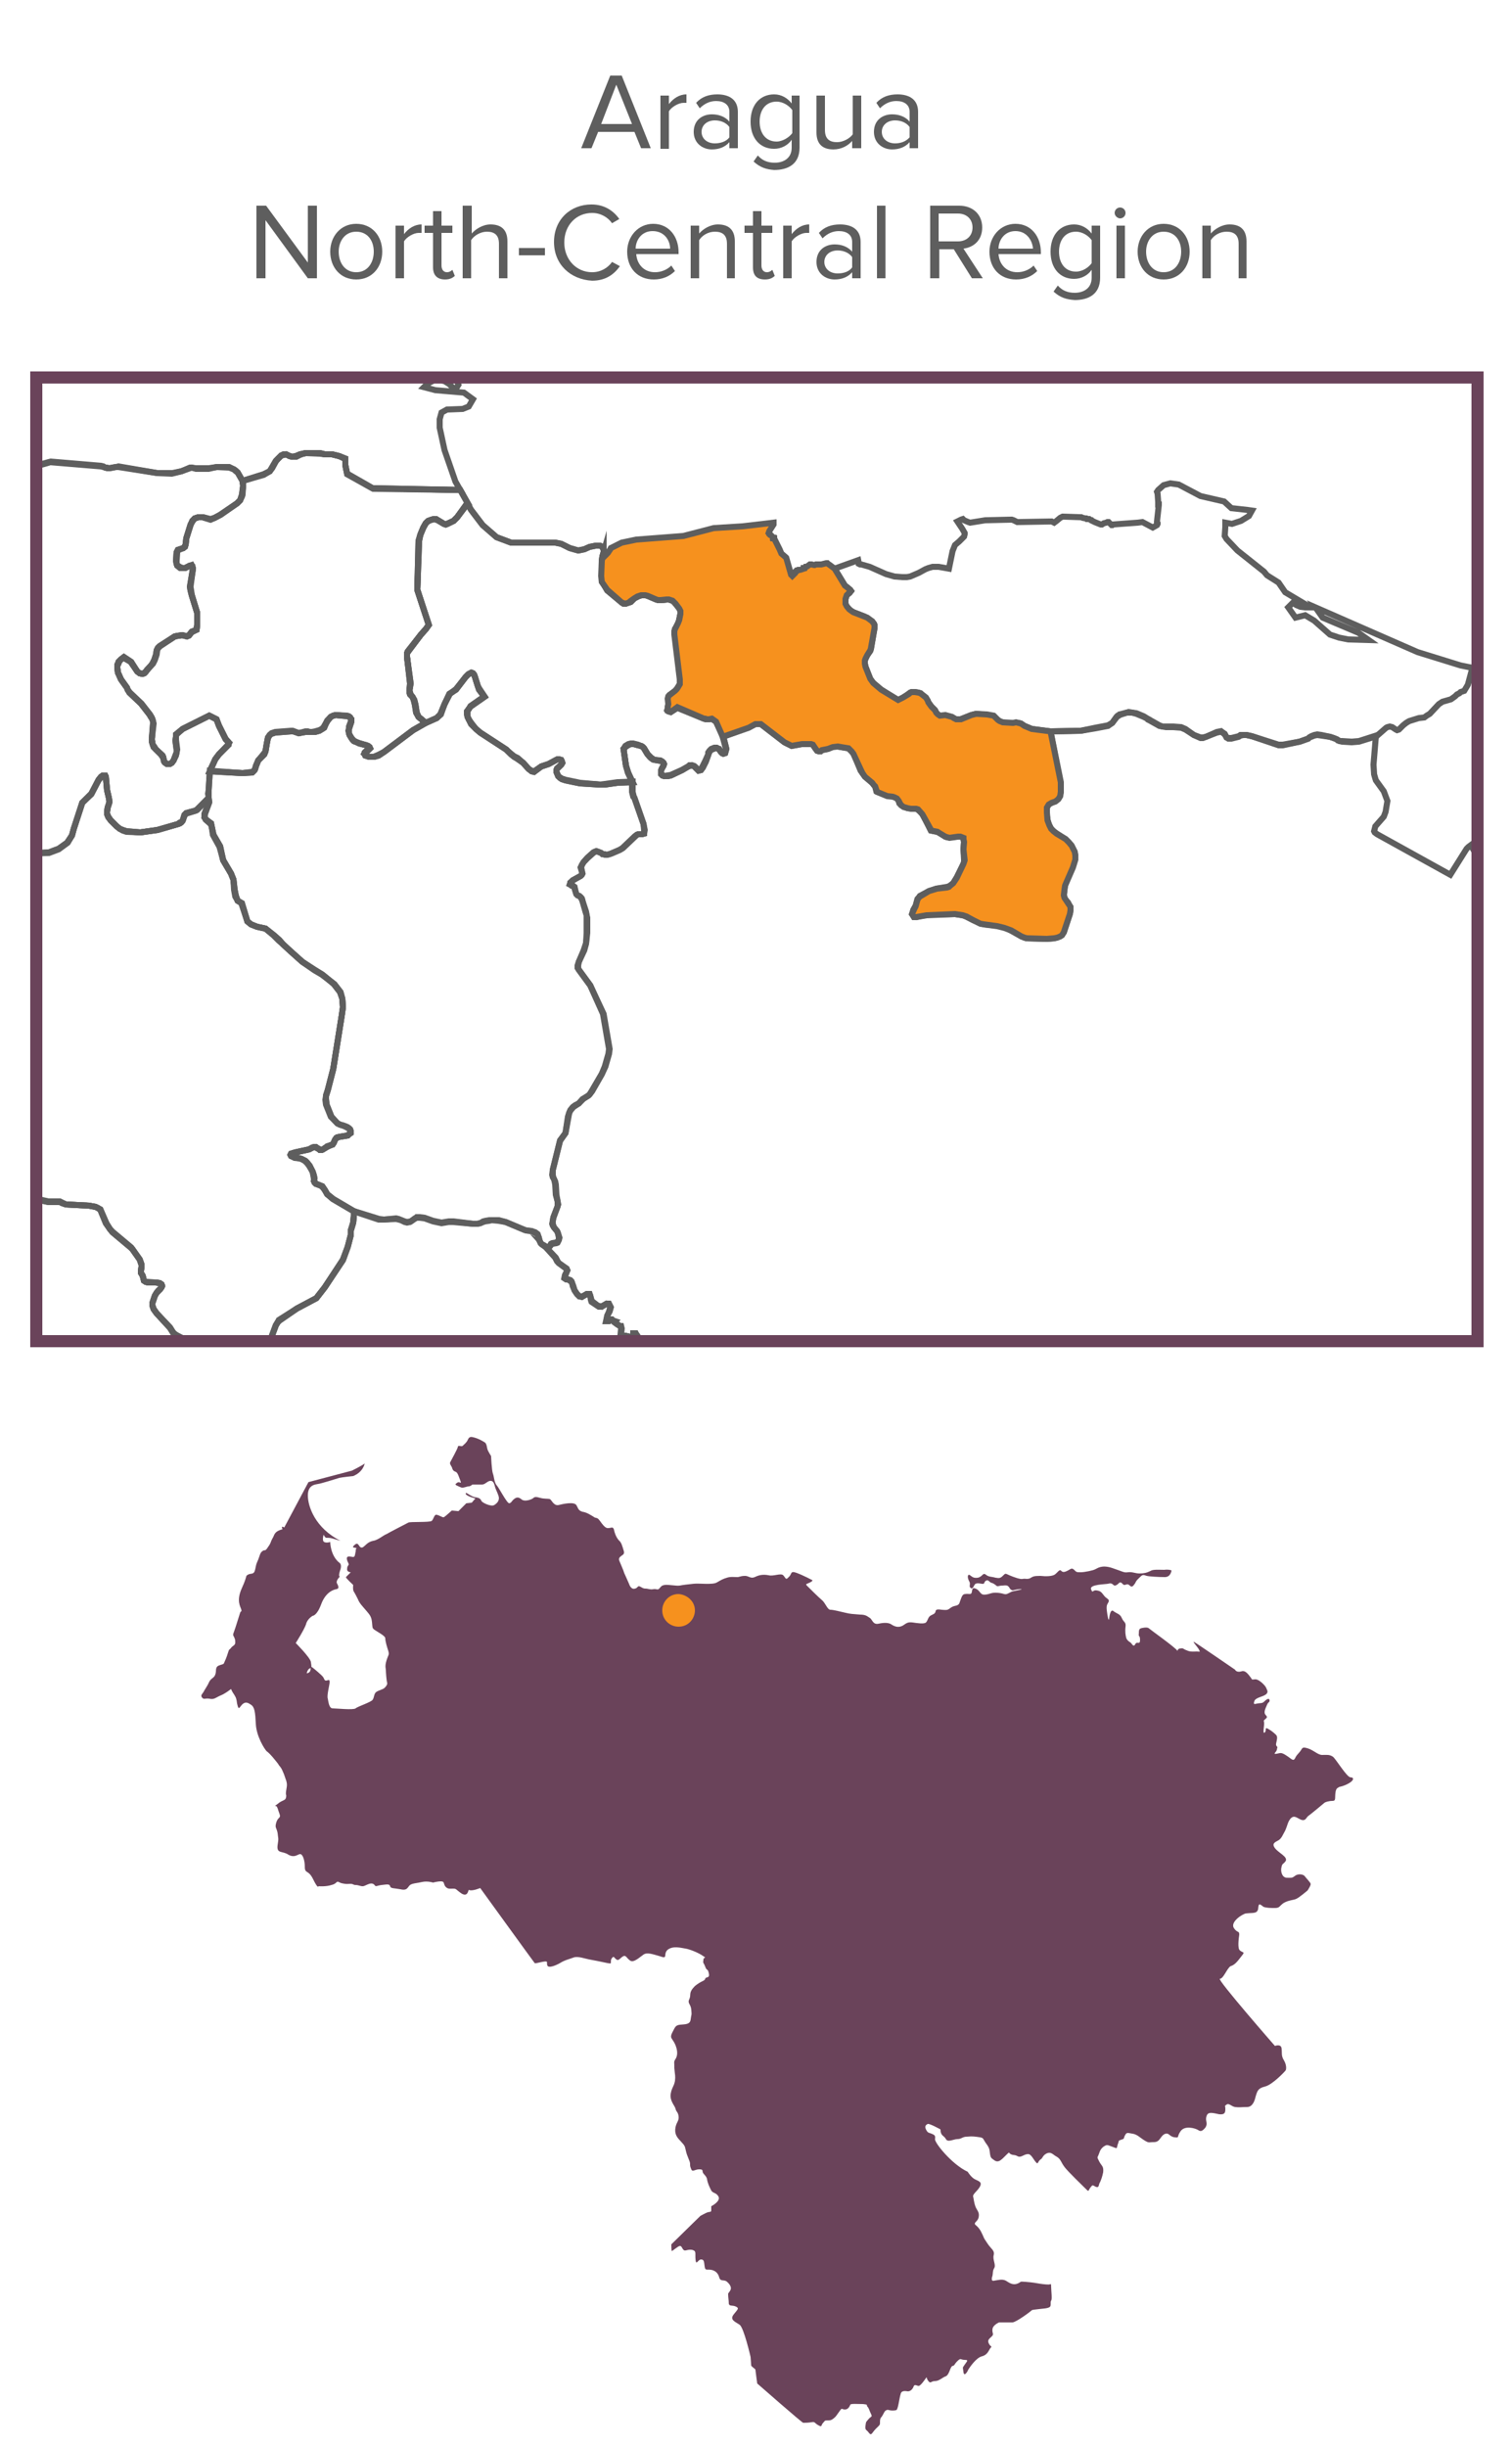 <?xml version="1.0" encoding="utf-8"?>
<!-- Generator: Adobe Illustrator 19.2.1, SVG Export Plug-In . SVG Version: 6.00 Build 0)  -->
<svg version="1.1" id="Layer_1" xmlns="http://www.w3.org/2000/svg" xmlns:xlink="http://www.w3.org/1999/xlink" x="0px" y="0px"
	 viewBox="0 0 250 404.5" style="enable-background:new 0 0 250 404.5;" xml:space="preserve">
<style type="text/css">
	.st0{clip-path:url(#SVGID_2_);fill:none;stroke:#5E5E5E;stroke-miterlimit:10;}
	.st1{clip-path:url(#SVGID_4_);fill:none;stroke:#5E5E5E;stroke-miterlimit:10;}
	.st2{clip-path:url(#SVGID_6_);fill:none;stroke:#5E5E5E;stroke-miterlimit:10;}
	.st3{clip-path:url(#SVGID_8_);fill:none;stroke:#5E5E5E;stroke-miterlimit:10;}
	.st4{clip-path:url(#SVGID_10_);fill:none;stroke:#5E5E5E;stroke-miterlimit:10;}
	.st5{clip-path:url(#SVGID_12_);fill:none;stroke:#5E5E5E;stroke-miterlimit:10;}
	.st6{clip-path:url(#SVGID_14_);fill:none;stroke:#5E5E5E;stroke-miterlimit:10;}
	.st7{clip-path:url(#SVGID_16_);fill:none;stroke:#5E5E5E;stroke-miterlimit:10;}
	.st8{clip-path:url(#SVGID_18_);fill:none;stroke:#5E5E5E;stroke-miterlimit:10;}
	.st9{clip-path:url(#SVGID_20_);fill:none;stroke:#5E5E5E;stroke-miterlimit:10;}
	.st10{clip-path:url(#SVGID_22_);fill:none;stroke:#5E5E5E;stroke-miterlimit:10;}
	.st11{clip-path:url(#SVGID_24_);fill:none;stroke:#5E5E5E;stroke-miterlimit:10;}
	.st12{clip-path:url(#SVGID_26_);fill:#F6911E;}
	.st13{clip-path:url(#SVGID_28_);fill:none;stroke:#5E5E5E;stroke-miterlimit:10;}
	.st14{clip-path:url(#SVGID_30_);fill:none;stroke:#5E5E5E;stroke-miterlimit:10;}
	.st15{fill:#6A435A;}
	.st16{fill:#F6911E;}
	.st17{fill:none;stroke:#6A435A;stroke-width:2;stroke-miterlimit:10;}
	.st18{enable-background:new    ;}
	.st19{fill:#5E5E5E;}
</style>
<g>
	<g>
		<defs>
			<rect id="SVGID_1_" x="6.9" y="61.4" width="238.3" height="159.3"/>
		</defs>
		<clipPath id="SVGID_2_">
			<use xlink:href="#SVGID_1_"  style="overflow:visible;"/>
		</clipPath>
		<polygon class="st0" points="53.7,75.1 54.9,75.1 56.1,75.4 57.1,75.8 57.1,76.9 57.4,78.3 61.6,80.7 76.1,81 77.4,83.3 
			77.2,83.4 75.6,85.5 75,86.1 74,86.6 73.7,86.7 73.4,86.6 72.4,86 72.1,85.9 71.8,85.8 71.4,85.9 71.1,86 70.9,86.1 70.6,86.3 
			70.4,86.5 70,87.2 69.5,88.4 69.3,89.4 69,97.5 70.9,103.3 70.4,104 69.6,104.9 67.5,107.7 67.3,108 67.3,108.6 67.9,113 
			67.7,114.1 67.8,114.5 67.9,114.8 68.2,115.2 68.5,115.7 68.7,116.5 68.9,117.8 69.2,118.5 70.4,119.5 68.3,120.7 63.5,124.3 
			62.6,124.9 61.9,125.1 61.5,125.1 61,125.1 60.4,124.9 60.3,124.6 60.3,124.4 60.5,124.2 60.8,124.1 61,123.9 61.2,123.7 
			61.1,123.5 60.9,123.4 60.6,123.2 59.4,122.9 58.8,122.6 58.5,122.5 58.3,122.3 58.1,122 58,121.8 57.8,121.5 57.7,121.2 
			57.7,120.9 57.7,120.5 57.8,120.2 58.1,119.3 58.1,119 58.1,118.9 58,118.8 57.9,118.6 57.7,118.5 57.5,118.4 55.5,118.2 
			55.1,118.3 54.7,118.5 54.2,119.1 53.9,119.6 53.6,120.3 53.3,120.5 52.8,120.8 52.1,121 51.6,121 51.2,121 50.9,121 50.5,121 
			49.4,121.2 48.5,120.9 48.1,120.9 45.5,121.1 44.9,121.3 44.6,121.5 44.3,122 44.1,123 44,123.6 43.9,124.2 43.7,124.7 
			42.7,125.7 42.3,126.7 42.2,127.1 42.1,127.3 41.9,127.5 41.7,127.7 40.1,127.8 34.7,127.5 35.6,125.5 36.2,124.7 37.8,123.1 
			37.8,122.8 37.7,122.6 37.3,122.2 36.2,120 35.8,118.9 34.6,118.3 30.2,120.5 29.1,121.4 29.1,121.8 29,122.4 29.2,123.9 
			29.2,124.4 29,124.9 28.7,125.7 28.4,126.1 28,126.3 27.6,126.3 27.3,126.1 27.2,126 27.1,125.8 27,125.2 26.8,125 26.6,124.7 
			25.8,123.9 25.4,123.5 25.3,123.2 25.2,122.9 25.1,122.6 25.1,122.2 25.3,119.6 25.3,119.3 25.2,118.9 25,118.6 24.7,118.1 
			23.3,116.3 21.4,114.5 21.1,114 21,113.7 20,112.3 19.6,111.4 19.5,111.2 19.4,110.4 19.4,110.1 19.4,109.9 19.5,109.7 
			19.6,109.4 20,109 20.4,108.7 21.6,109.4 22.7,111 23.1,111.3 23.5,111.4 23.8,111.3 24,111.1 24.3,110.8 24.9,110.1 25.2,109.7 
			25.5,109.1 25.6,108.8 25.8,108.2 25.9,107.5 26.1,107.1 26.4,106.8 28.9,105.2 29.4,105.1 30.1,105 30.5,105.1 30.9,105.2 
			31.1,105.1 31.3,105 31.7,104.5 32.5,104.1 32.6,103.3 32.6,101.3 31.7,98.4 31.5,97.6 31.4,97 31.9,94 31.8,93.6 31.6,93.5 
			31.4,93.5 30.6,93.9 30.2,93.9 29.8,93.9 29.3,93.5 29.2,93.2 29.1,92.7 29.2,91.3 29.4,90.9 30.3,90.6 30.5,90.4 30.7,90 
			30.8,89 31.5,86.8 31.8,86.1 32.2,85.7 32.8,85.5 33.1,85.5 33.3,85.5 33.5,85.5 34.8,85.9 35.5,85.6 36.4,85.1 39.2,83.2 
			39.7,82.7 39.9,82.1 40,81.8 40.2,80.3 40.1,79.5 43.6,78.4 44.6,77.9 44.9,77.4 45.6,76.2 45.9,75.9 46.5,75.3 46.9,75.1 
			47.3,75.1 47.9,75.4 48.3,75.5 48.9,75.4 49.6,75.1 50.1,75 50.5,74.9 52.9,74.9 		"/>
	</g>
	<g>
		<defs>
			<rect id="SVGID_3_" x="6.9" y="61.4" width="238.3" height="159.3"/>
		</defs>
		<clipPath id="SVGID_4_">
			<use xlink:href="#SVGID_3_"  style="overflow:visible;"/>
		</clipPath>
		<polygon class="st1" points="53.7,75.1 54.9,75.1 56.1,75.4 57.1,75.8 57.1,76.9 57.4,78.3 61.6,80.7 76.1,81 77.4,83.3 
			77.2,83.4 75.6,85.5 75,86.1 74,86.6 73.7,86.7 73.4,86.6 72.4,86 72.1,85.9 71.8,85.8 71.4,85.9 71.1,86 70.9,86.1 70.6,86.3 
			70.4,86.5 70,87.2 69.5,88.4 69.3,89.4 69,97.5 70.9,103.3 70.4,104 69.6,104.9 67.5,107.7 67.3,108 67.3,108.6 67.9,113 
			67.7,114.1 67.8,114.5 67.9,114.8 68.2,115.2 68.5,115.7 68.7,116.5 68.9,117.8 69.2,118.5 70.4,119.5 68.3,120.7 63.5,124.3 
			62.6,124.9 61.9,125.1 61.5,125.1 61,125.1 60.4,124.9 60.3,124.6 60.3,124.4 60.5,124.2 60.8,124.1 61,123.9 61.2,123.7 
			61.1,123.5 60.9,123.4 60.6,123.2 59.4,122.9 58.8,122.6 58.5,122.5 58.3,122.3 58.1,122 58,121.8 57.8,121.5 57.7,121.2 
			57.7,120.9 57.7,120.5 57.8,120.2 58.1,119.3 58.1,119 58.1,118.9 58,118.8 57.9,118.6 57.7,118.5 57.5,118.4 55.5,118.2 
			55.1,118.3 54.7,118.5 54.2,119.1 53.9,119.6 53.6,120.3 53.3,120.5 52.8,120.8 52.1,121 51.6,121 51.2,121 50.9,121 50.5,121 
			49.4,121.2 48.5,120.9 48.1,120.9 45.5,121.1 44.9,121.3 44.6,121.5 44.3,122 44.1,123 44,123.6 43.9,124.2 43.7,124.7 
			42.7,125.7 42.3,126.7 42.2,127.1 42.1,127.3 41.9,127.5 41.7,127.7 40.1,127.8 34.7,127.5 35.6,125.5 36.2,124.7 37.8,123.1 
			37.8,122.8 37.7,122.6 37.3,122.2 36.2,120 35.8,118.9 34.6,118.3 30.2,120.5 29.1,121.4 29.1,121.8 29,122.4 29.2,123.9 
			29.2,124.4 29,124.9 28.7,125.7 28.4,126.1 28,126.3 27.6,126.3 27.3,126.1 27.2,126 27.1,125.8 27,125.2 26.8,125 26.6,124.7 
			25.8,123.9 25.4,123.5 25.3,123.2 25.2,122.9 25.1,122.6 25.1,122.2 25.3,119.6 25.3,119.3 25.2,118.9 25,118.6 24.7,118.1 
			23.3,116.3 21.4,114.5 21.1,114 21,113.7 20,112.3 19.6,111.4 19.5,111.2 19.4,110.4 19.4,110.1 19.4,109.9 19.5,109.7 
			19.6,109.4 20,109 20.4,108.7 21.6,109.4 22.7,111 23.1,111.3 23.5,111.4 23.8,111.3 24,111.1 24.3,110.8 24.9,110.1 25.2,109.7 
			25.5,109.1 25.6,108.8 25.8,108.2 25.9,107.5 26.1,107.1 26.4,106.8 28.9,105.2 29.4,105.1 30.1,105 30.5,105.1 30.9,105.2 
			31.1,105.1 31.3,105 31.7,104.5 32.5,104.1 32.6,103.3 32.6,101.3 31.7,98.4 31.5,97.6 31.4,97 31.9,94 31.8,93.6 31.6,93.5 
			31.4,93.5 30.6,93.9 30.2,93.9 29.8,93.9 29.3,93.5 29.2,93.2 29.1,92.7 29.2,91.3 29.4,90.9 30.3,90.6 30.5,90.4 30.7,90 
			30.8,89 31.5,86.8 31.8,86.1 32.2,85.7 32.8,85.5 33.1,85.5 33.3,85.5 33.5,85.5 34.8,85.9 35.5,85.6 36.4,85.1 39.2,83.2 
			39.7,82.7 39.9,82.1 40,81.8 40.2,80.3 40.1,79.5 43.6,78.4 44.6,77.9 44.9,77.4 45.6,76.2 45.9,75.9 46.5,75.3 46.9,75.1 
			47.3,75.1 47.9,75.4 48.3,75.5 48.9,75.4 49.6,75.1 50.1,75 50.5,74.9 52.9,74.9 		"/>
	</g>
	<g>
		<defs>
			<rect id="SVGID_5_" x="6.9" y="61.4" width="238.3" height="159.3"/>
		</defs>
		<clipPath id="SVGID_6_">
			<use xlink:href="#SVGID_5_"  style="overflow:visible;"/>
		</clipPath>
		<polygon class="st2" points="23.2,137.6 26,137.2 29.5,136.2 29.7,136 30,135.9 30.2,135.6 30.3,135.4 30.4,135 30.5,134.7 
			30.8,134.4 32.3,134 32.6,133.8 34.5,131.9 34.5,131.9 34.6,132.6 33.9,134.5 33.8,135.1 34.1,135.5 34.9,136.1 35,136.6 
			35.3,138 36.4,139.9 36.9,142.2 38.2,144.4 38.6,145.4 38.8,147.1 39,148.1 39.3,148.9 40,149.3 40.9,152.3 41.5,152.8 
			42.5,153.2 43.9,153.5 45.3,154.6 46.2,155.4 46.8,156.1 48.1,157.3 50,159 52,160.3 53.3,161.1 54.4,162 55.3,162.7 56.3,164 
			56.6,165.1 56.7,166.5 56.5,167.9 55.1,176.7 54.2,180.2 53.9,181.1 53.9,181.7 54,182.6 54.8,184.6 55.8,185.7 56.2,185.9 
			56.9,186.1 57.4,186.3 57.7,186.5 57.9,186.7 58,187 58,187.3 57.7,187.5 57.5,187.7 56.3,187.9 55.8,188 55.6,188.1 55.4,188.4 
			55.2,188.9 55,189.2 54.7,189.3 54.1,189.5 53.9,189.7 53.4,190 53.2,190.1 52.9,190.1 52.7,189.9 52.5,189.8 52.2,189.6 
			52,189.6 51.7,189.7 51.1,190 48.8,190.5 48.2,190.7 48.1,190.9 48.2,191.1 48.8,191.3 49.6,191.5 49.9,191.6 50.5,191.9 
			50.8,192.2 51.2,192.7 51.7,193.7 51.9,194.3 52,194.8 51.9,195.2 52.1,195.5 52.3,195.7 52.8,195.9 53.3,196.1 53.7,196.7 
			54.1,197.4 55.1,198.2 58.5,200.2 58.5,201 58.4,202.1 58.1,203.1 58,203.4 58,204.2 57.5,206.1 56.7,208.3 53.7,212.8 
			52.3,214.6 49.1,216.3 46.2,218.3 45.9,218.6 45.6,219.1 44.3,222.6 43.5,226 43.5,226.5 44.1,228.6 44.2,229.3 43.9,230.4 
			43.5,230.9 43.3,231 43,231.2 42.7,231.3 42.4,231.3 42,231.3 41.3,231.1 41.1,231 40.8,230.7 40.6,230.3 40.5,229.6 40.3,229.2 
			39.9,228.9 37.2,227.5 36.8,227.3 36.4,226.9 35.1,225.1 34.5,224.1 34.2,223.7 31.9,222.2 29.2,220.8 28.9,220.6 28.6,220.3 
			28.1,219.5 25.9,217.1 25.4,216.4 25.2,215.8 25.2,215.4 25.4,214.8 25.6,214.2 25.9,213.7 26.1,213.5 26.5,213.1 26.7,212.8 
			26.8,212.6 26.7,212.3 26.4,212.1 25.8,212 24.4,212 24.1,211.9 23.8,211.7 23.6,210.9 23.3,210.4 23.3,210.1 23.4,209.4 
			23.4,209.1 23.3,208.8 23.1,208.2 21.9,206.5 21.7,206.3 18.6,203.7 18.2,203.2 17.5,202.2 16.6,200 16.2,199.7 15.8,199.5 
			14.7,199.3 10.9,199.1 10.3,198.9 9.9,198.7 8,198.7 7.1,198.5 5.9,198.1 1.8,196.2 -0.3,194.4 -2,193.6 -2.9,192 -3.3,191.7 
			-3.9,192 -4.3,192.2 -4.8,192.7 -5.5,193.2 -6.8,194.4 -7.3,194.8 -7.7,194.9 -8.1,194.9 -9.3,194.7 -10.6,193.7 -12,193.4 
			-13.4,193.5 -14.5,193.4 -14.8,193.3 -20,191 -25.7,187.6 -26.4,186.9 -27.8,184.9 -35.6,179 -36.1,178 -35.3,177.6 -34.6,177.4 
			-34.3,177.4 -32.7,177.3 -32.4,177.1 -32.1,176.6 -31.7,174.9 -31.5,174.3 -30.6,173.4 -30.1,172.5 -29.1,169.9 -28.9,164.4 
			-29.3,163.5 -30.3,164.1 -30.5,164.2 -30.8,164.2 -31.1,164.2 -31.7,163.9 -32,163.9 -32.7,163.9 -33,163.8 -33.3,163.6 
			-33.4,163.4 -33.5,163.1 -33.4,162.7 -33.1,162.1 -31.7,160.6 -30.5,158.5 -29.5,157.5 -29.2,157.3 -28.6,156.3 -27.4,152.9 
			-26.8,152.4 -26.5,151.6 -26.2,149.8 -26,149.2 -25.8,148.8 -22.1,144.8 -21.5,144.4 -21.1,144.3 -20.8,144.4 -20.4,144.8 
			-19.9,145.1 -19.8,145.3 -19.5,145.6 -19.1,145.6 -18.5,145.5 -16.6,144.8 -16.1,144.7 -15.7,144.7 -15.1,144.9 -14.7,144.9 
			-14.3,145 -13.6,144.9 -13.2,145 -13,145.2 -12.9,145.5 -12.9,145.8 -13,146.1 -13.1,146.4 -15.2,148.4 -16.2,149.8 -16.6,150.3 
			-17.1,151 -17.9,152.7 -18,153 -17.9,153.4 -17.6,153.8 -17.1,153.9 -16.7,153.9 -11.5,153.6 -10.7,153.2 -10.1,152.9 -9.7,152.7 
			-9.4,152.8 -9.2,153 -9.2,153.3 -9.2,153.6 -9,154.3 -8.2,154.9 -4.5,153.8 -3.5,153.1 -3.5,152.7 -3.4,152.3 -3.5,152 
			-3.5,151.6 -3.7,151.3 -3.7,150.9 -3.7,150.4 -2.9,148.4 -2.8,148.1 -2.8,147.3 -2.9,147 -3.2,146.1 -3.3,145.4 -3.4,144.6 
			-2.7,143.1 -2.1,142.4 -1.4,141.7 0.3,141.5 2.1,141.4 5,141.1 8.1,140.9 9.7,140.3 11.1,139.3 11.9,138.1 12.2,137 13.6,132.7 
			15.1,131.2 16.3,128.9 16.7,128.4 17,128.2 17.4,128.2 17.5,128.4 17.7,130.6 18,131.9 18.1,132.5 18,132.9 17.8,133.5 
			17.7,134.2 17.7,134.5 17.9,135 18.3,135.6 19.3,136.6 19.8,137 20.3,137.2 20.9,137.4 		"/>
	</g>
	<g>
		<defs>
			<rect id="SVGID_7_" x="6.9" y="61.4" width="238.3" height="159.3"/>
		</defs>
		<clipPath id="SVGID_8_">
			<use xlink:href="#SVGID_7_"  style="overflow:visible;"/>
		</clipPath>
		<polygon class="st3" points="23.2,137.6 26,137.2 29.5,136.2 29.7,136 30,135.9 30.2,135.6 30.3,135.4 30.4,135 30.5,134.7 
			30.8,134.4 32.3,134 32.6,133.8 34.5,131.9 34.5,131.9 34.6,132.6 33.9,134.5 33.8,135.1 34.1,135.5 34.9,136.1 35,136.6 
			35.3,138 36.4,139.9 36.9,142.2 38.2,144.4 38.6,145.4 38.8,147.1 39,148.1 39.3,148.9 40,149.3 40.9,152.3 41.5,152.8 
			42.5,153.2 43.9,153.5 45.3,154.6 46.2,155.4 46.8,156.1 48.1,157.3 50,159 52,160.3 53.3,161.1 54.4,162 55.3,162.7 56.3,164 
			56.6,165.1 56.7,166.5 56.5,167.9 55.1,176.7 54.2,180.2 53.9,181.1 53.9,181.7 54,182.6 54.8,184.6 55.8,185.7 56.2,185.9 
			56.9,186.1 57.4,186.3 57.7,186.5 57.9,186.7 58,187 58,187.3 57.7,187.5 57.5,187.7 56.3,187.9 55.8,188 55.6,188.1 55.4,188.4 
			55.2,188.9 55,189.2 54.7,189.3 54.1,189.5 53.9,189.7 53.4,190 53.2,190.1 52.9,190.1 52.7,189.9 52.5,189.8 52.2,189.6 
			52,189.6 51.7,189.7 51.1,190 48.8,190.5 48.2,190.7 48.1,190.9 48.2,191.1 48.8,191.3 49.6,191.5 49.9,191.6 50.5,191.9 
			50.8,192.2 51.2,192.7 51.7,193.7 51.9,194.3 52,194.8 51.9,195.2 52.1,195.5 52.3,195.7 52.8,195.9 53.3,196.1 53.7,196.7 
			54.1,197.4 55.1,198.2 58.5,200.2 58.5,201 58.4,202.1 58.1,203.1 58,203.4 58,204.2 57.5,206.1 56.7,208.3 53.7,212.8 
			52.3,214.6 49.1,216.3 46.2,218.3 45.9,218.6 45.6,219.1 44.3,222.6 43.5,226 43.5,226.5 44.1,228.6 44.2,229.3 43.9,230.4 
			43.5,230.9 43.3,231 43,231.2 42.7,231.3 42.4,231.3 42,231.3 41.3,231.1 41.1,231 40.8,230.7 40.6,230.3 40.5,229.6 40.3,229.2 
			39.9,228.9 37.2,227.5 36.8,227.3 36.4,226.9 35.1,225.1 34.5,224.1 34.2,223.7 31.9,222.2 29.2,220.8 28.9,220.6 28.6,220.3 
			28.1,219.5 25.9,217.1 25.4,216.4 25.2,215.8 25.2,215.4 25.4,214.8 25.6,214.2 25.9,213.7 26.1,213.5 26.5,213.1 26.7,212.8 
			26.8,212.6 26.7,212.3 26.4,212.1 25.8,212 24.4,212 24.1,211.9 23.8,211.7 23.6,210.9 23.3,210.4 23.3,210.1 23.4,209.4 
			23.4,209.1 23.3,208.8 23.1,208.2 21.9,206.5 21.7,206.3 18.6,203.7 18.2,203.2 17.5,202.2 16.6,200 16.2,199.7 15.8,199.5 
			14.7,199.3 10.9,199.1 10.3,198.9 9.9,198.7 8,198.7 7.1,198.5 5.9,198.1 1.8,196.2 -0.3,194.4 -2,193.6 -2.9,192 -3.3,191.7 
			-3.9,192 -4.3,192.2 -4.8,192.7 -5.5,193.2 -6.8,194.4 -7.3,194.8 -7.7,194.9 -8.1,194.9 -9.3,194.7 -10.6,193.7 -12,193.4 
			-13.4,193.5 -14.5,193.4 -14.8,193.3 -20,191 -25.7,187.6 -26.4,186.9 -27.8,184.9 -35.6,179 -36.1,178 -35.3,177.6 -34.6,177.4 
			-34.3,177.4 -32.7,177.3 -32.4,177.1 -32.1,176.6 -31.7,174.9 -31.5,174.3 -30.6,173.4 -30.1,172.5 -29.1,169.9 -28.9,164.4 
			-29.3,163.5 -30.3,164.1 -30.5,164.2 -30.8,164.2 -31.1,164.2 -31.7,163.9 -32,163.9 -32.7,163.9 -33,163.8 -33.3,163.6 
			-33.4,163.4 -33.5,163.1 -33.4,162.7 -33.1,162.1 -31.7,160.6 -30.5,158.5 -29.5,157.5 -29.2,157.3 -28.6,156.3 -27.4,152.9 
			-26.8,152.4 -26.5,151.6 -26.2,149.8 -26,149.2 -25.8,148.8 -22.1,144.8 -21.5,144.4 -21.1,144.3 -20.8,144.4 -20.4,144.8 
			-19.9,145.1 -19.8,145.3 -19.5,145.6 -19.1,145.6 -18.5,145.5 -16.6,144.8 -16.1,144.7 -15.7,144.7 -15.1,144.9 -14.7,144.9 
			-14.3,145 -13.6,144.9 -13.2,145 -13,145.2 -12.9,145.5 -12.9,145.8 -13,146.1 -13.1,146.4 -15.2,148.4 -16.2,149.8 -16.6,150.3 
			-17.1,151 -17.9,152.7 -18,153 -17.9,153.4 -17.6,153.8 -17.1,153.9 -16.7,153.9 -11.5,153.6 -10.7,153.2 -10.1,152.9 -9.7,152.7 
			-9.4,152.8 -9.2,153 -9.2,153.3 -9.2,153.6 -9,154.3 -8.2,154.9 -4.5,153.8 -3.5,153.1 -3.5,152.7 -3.4,152.3 -3.5,152 
			-3.5,151.6 -3.7,151.3 -3.7,150.9 -3.7,150.4 -2.9,148.4 -2.8,148.1 -2.8,147.3 -2.9,147 -3.2,146.1 -3.3,145.4 -3.4,144.6 
			-2.7,143.1 -2.1,142.4 -1.4,141.7 0.3,141.5 2.1,141.4 5,141.1 8.1,140.9 9.7,140.3 11.1,139.3 11.9,138.1 12.2,137 13.6,132.7 
			15.1,131.2 16.3,128.9 16.7,128.4 17,128.2 17.4,128.2 17.5,128.4 17.7,130.6 18,131.9 18.1,132.5 18,132.9 17.8,133.5 
			17.7,134.2 17.7,134.5 17.9,135 18.3,135.6 19.3,136.6 19.8,137 20.3,137.2 20.9,137.4 		"/>
	</g>
	<g>
		<defs>
			<rect id="SVGID_9_" x="6.9" y="61.4" width="238.3" height="159.3"/>
		</defs>
		<clipPath id="SVGID_10_">
			<use xlink:href="#SVGID_9_"  style="overflow:visible;"/>
		</clipPath>
		<polygon class="st4" points="243.5,110.4 243.4,110.6 242.7,113.2 242.1,114.2 241.8,114.3 241.5,114.4 241.3,114.6 240.9,114.8 
			240.6,115.1 239.9,115.6 238.5,116 237.9,116.4 236.4,118 235.9,118.3 235.5,118.6 234.6,118.7 233,119.2 232.5,119.5 232,119.9 
			231.3,120.6 231,120.7 230.8,120.6 230.5,120.4 230.2,120.2 229.8,120.1 229.4,120.2 229.2,120.3 227.6,121.7 224.7,122.6 
			223.5,122.7 221.9,122.6 221.5,122.5 221.2,122.4 221,122.2 220.5,122 219.9,121.8 218.5,121.6 217.8,121.5 217.3,121.6 
			216.8,121.8 216.5,121.9 216.3,122.1 214.9,122.6 212.1,123.2 211.4,123.2 207,121.7 206.1,121.5 205.6,121.5 205.1,121.6 
			204.8,121.8 203.6,122.1 203.1,122.1 202.8,121.9 202.7,121.7 202.5,121.4 201.9,120.9 201.7,121 201.2,121.1 199.4,121.8 
			198.9,122 198.5,122 197.4,121.5 196,120.6 195.3,120.3 194,120.2 192.8,120.2 192.2,120.1 191.7,120 190.1,119.1 189.9,119 
			189.9,118.9 189.1,118.5 187.9,118 187.2,117.8 186.6,117.8 186.3,117.8 185.1,118.2 185,118.3 184.8,118.4 184.6,118.6 
			183.9,119.5 183.2,120 181.1,120.4 178.7,120.8 173.7,120.9 170.6,120.5 169.4,120 168.8,119.6 168.4,119.5 168,119.5 
			167.5,119.5 165.7,119.5 165.2,119.3 165,119.1 164.8,118.9 164.2,118.4 163.2,118.2 161.4,118 160.6,118.2 158.8,118.9 
			158,118.9 157.9,118.9 157.7,118.7 157.4,118.6 156.2,118.3 155.4,118.3 155,118.1 154.8,117.8 154.6,117.4 154,116.8 
			153.5,116.1 153.4,115.9 153,115.4 152.2,114.6 151.8,114.5 151.3,114.4 151,114.4 150.7,114.4 150.5,114.5 150.2,114.7 
			149.8,115 149.2,115.4 148.5,115.8 145.7,114 144.4,112.9 143.9,112.3 143.1,110.2 143,109.7 143,109.2 143.1,108.9 143.4,108.3 
			143.9,107.6 144,107.3 144.6,103.8 144.6,103.4 144.5,103.1 144.2,102.7 143.4,102.2 142.9,101.9 141.1,101.2 140.7,101 
			140.4,100.7 139.9,100.2 139.8,99.8 139.7,99.4 139.8,99 139.9,98.7 140,98.4 140.5,98 140.7,97.7 140.5,97.5 140.1,97.1 
			139.7,96.8 138,94 141.9,92.6 142,93.1 142,93.2 142.2,93.3 142.4,93.3 143.8,93.7 146.5,94.9 147.9,95.3 149.2,95.4 149.9,95.4 
			150.5,95.3 151.9,94.7 153,94.1 153.5,93.9 154.2,93.7 155.2,93.7 156.9,94 157.5,91.1 157.9,90.1 158.6,89.5 159.4,88.7 
			159.5,88.3 159.5,88.1 159.1,87.4 158.3,86.2 158.9,85.9 159.2,85.8 159.4,86 160.1,86.3 160.4,86.4 162.9,86 167.2,85.9 
			167.3,85.9 167.6,86 168.2,86.3 173.9,86.2 174.3,86.4 174.7,86.1 175.3,85.6 175.5,85.5 175.7,85.4 175.8,85.4 178.8,85.5 
			179,85.6 179.5,85.7 179.6,85.7 179.6,85.7 179.7,85.8 179.8,85.8 180.1,85.8 180.4,86 180.5,86 180.6,86.1 180.6,86.1 
			180.8,86.2 181,86.3 182,86.7 182.2,86.7 182.5,86.5 182.9,86.4 183.1,86.3 183.3,86.3 183.7,86.7 183.8,86.8 183.9,86.8 
			184,86.7 188.1,86.4 188.9,86.3 190.6,87.2 191.3,86.8 191.4,86.6 191.4,86.6 191.4,86.5 191.3,86.4 191.3,86.3 191.3,86.2 
			191.6,83.5 191.6,83.5 191.6,83.4 191.6,83.4 191.5,83.4 191.5,83.4 191.5,83.3 191.5,83.2 191.5,83 191.4,81.6 191.3,81.3 
			191.3,81.3 191.5,81 192.4,80.2 193.5,79.9 194.9,80.1 198.5,82 202.4,82.9 203.6,84 206.3,84.3 207,84.4 206.5,85.3 205.2,86.1 
			203.7,86.6 202.6,86.4 202.6,87.1 202.5,88.6 202.8,89.1 204.6,91 209,94.5 209.5,95.1 211.4,96.3 212.5,97.9 216.7,100.4 
			215.8,100.4 215,100.3 214.3,100 213.8,99.6 213.4,100 213,100.4 214.2,102.1 215.8,101.7 217.3,102.6 219.9,104.9 221.4,105.4 
			222.9,105.7 226.3,105.8 224.6,104.6 218.7,102.1 217.5,100.4 234.4,107.8 241.5,110 		"/>
	</g>
	<g>
		<defs>
			<rect id="SVGID_11_" x="6.9" y="61.4" width="238.3" height="159.3"/>
		</defs>
		<clipPath id="SVGID_12_">
			<use xlink:href="#SVGID_11_"  style="overflow:visible;"/>
		</clipPath>
		<polygon class="st5" points="-5.6,73.2 -8.3,75 -10.5,76.1 -13,77 -13.7,77.1 -14.2,77.1 -14.6,77.1 -14.9,76.9 -15,76.7 
			-14.9,76.5 -14.7,76.3 -14.5,76.2 -14,75.8 -14.3,75.3 -14.6,75.2 -15,75.2 -15.3,75.4 -15.6,75.6 -15.8,75.8 -16,76 -16.7,76.6 
			-17.6,77.2 -18.1,77.4 -18.6,77.4 -19,77.3 -19.7,77.3 -20.2,77.4 -20.7,77.7 -21.1,77.7 -21.5,77.7 -21.9,77.6 -22.4,77.5 
			-23.2,77.5 -23.6,77.6 -24.6,78.4 -26.5,79.3 -27.3,79.9 -28.2,80.3 -28.7,80.5 -29.2,80.5 -32,79.8 -33.7,79.8 -34.2,79.8 
			-34.7,79.9 -34.9,80.1 -35.1,80.3 -35.3,80.5 -35.7,81 -36.4,82.4 -37.2,83 -38.2,83.5 -38.6,83.9 -38.9,84.3 -39,84.6 
			-39.9,85.5 -42.1,85.1 -43.4,85.1 -44.4,85.3 -44.8,85.5 -45.3,86.2 -45.8,86.6 -47.4,87.3 -48.2,87.8 -48.6,88.4 -49.1,89.3 
			-49.8,90 -51,90.5 -51.9,90.7 -53.1,91.2 -54.3,92.2 -54.8,93 -55.5,94.5 -55.8,95.2 -56.3,96.1 -56.6,96.8 -56.9,97.2 
			-57.8,97.4 -58.9,97.6 -60.2,97.9 -61.5,98.5 -62.9,99.4 -63.6,100.1 -63.6,120 -62.9,118.7 -62.1,117.5 -61.2,117 -60.2,116.7 
			-59.5,116.7 -58.7,117.1 -58.5,117.8 -58.4,118.9 -58.4,119.5 -57.6,120.5 -56.6,122.5 -55.8,123.2 -54.7,123.4 -53.4,124.3 
			-52.1,125.1 -51.6,125.1 -50.7,124.5 -49.7,123.9 -49.1,123.6 -46.9,123.2 -46.1,123.3 -45.6,123.8 -45.1,125.2 -44.8,125.7 
			-43.9,126 -41.8,126.4 -41,128.1 -40.5,128.8 -39.9,129.3 -39,128.7 -38.8,128.5 -38.5,128.3 -38.2,128.1 -37.9,128.1 
			-37.7,128.3 -37,128.9 -36.9,129.1 -36.7,129.3 -35.3,131.3 -34.8,131.7 -34.5,131.9 -34.1,132 -31.9,132.1 -31.4,132.2 
			-30.9,132.3 -30.7,132.5 -30.5,132.6 -30.3,132.9 -29.9,133.3 -29.6,133.9 -27.4,135.5 -26.7,136.2 -26.5,136.5 -26.3,136.9 
			-26.2,137.4 -26.2,137.7 -26.4,137.9 -27.3,138.7 -27.6,138.9 -27.9,139 -28.2,139 -29.2,138.7 -29.5,138.7 -29.8,138.8 
			-30.1,139.1 -30.4,139.3 -32.4,140.7 -32.7,140.9 -33.1,141.3 -33.2,141.7 -33.3,142.1 -33.3,142.5 -33.3,142.9 -32.3,146.3 
			-31.8,147.7 -31.3,148.2 -29.4,148.9 -29.1,149.2 -28.8,149.5 -27.3,152.9 -26.8,152.4 -26.5,151.6 -26.2,149.8 -26,149.3 
			-25.8,148.9 -22.1,144.9 -21.5,144.5 -21.1,144.3 -20.8,144.5 -20.3,144.8 -19.9,145.2 -19.8,145.4 -19.5,145.6 -19.1,145.6 
			-18.5,145.6 -16.6,144.9 -16.1,144.7 -15.7,144.7 -15.1,144.9 -14.7,145 -14.3,145 -13.6,145 -13.2,145 -13,145.2 -12.9,145.5 
			-12.9,145.9 -13,146.1 -13.1,146.4 -15.1,148.5 -16.2,149.9 -16.6,150.3 -17.1,151 -17.9,152.7 -17.9,153.1 -17.9,153.4 
			-17.6,153.8 -17.1,153.9 -16.7,154 -11.5,153.7 -10.6,153.3 -10.1,152.9 -9.7,152.8 -9.4,152.8 -9.2,153 -9.1,153.3 -9.1,153.7 
			-9,154.4 -8.2,155 -4.4,153.8 -3.5,153.1 -3.5,152.8 -3.4,152.4 -3.4,152 -3.5,151.7 -3.6,151.4 -3.7,151 -3.6,150.4 -2.8,148.4 
			-2.8,148.1 -2.8,147.4 -2.9,147.1 -3.1,146.2 -3.3,145.4 -3.4,144.7 -2.7,143.2 -2.1,142.4 -1.4,141.7 0.4,141.6 2.1,141.4 
			5,141.1 8.1,141 9.7,140.4 11.2,139.3 11.9,138.1 12.2,137 13.6,132.7 15.1,131.3 16.3,129 16.7,128.5 17,128.2 17.4,128.2 
			17.5,128.4 17.7,130.6 18,131.9 18.1,132.6 18,132.9 17.8,133.5 17.7,134.2 17.7,134.6 17.9,135.1 18.3,135.6 19.3,136.6 
			19.8,137 20.3,137.3 20.9,137.5 23.2,137.6 26.1,137.2 29.5,136.2 29.8,136.1 30,135.9 30.2,135.7 30.3,135.4 30.4,135.1 
			30.6,134.7 30.8,134.5 32.4,134 32.6,133.9 34.5,131.9 34.5,131.9 34.5,131.8 34.5,131.3 34.5,130.6 34.7,127.4 35.6,125.5 
			36.2,124.7 37.8,123 37.9,122.8 37.7,122.6 37.3,122.1 36.2,119.9 35.8,118.9 34.6,118.3 30.2,120.5 29.2,121.4 29.1,121.7 
			29.1,122.3 29.3,123.9 29.2,124.4 29.1,124.9 28.7,125.7 28.4,126.1 28.1,126.3 27.7,126.3 27.4,126.1 27.2,125.9 27.1,125.8 
			27,125.2 26.9,124.9 26.7,124.7 25.8,123.9 25.5,123.4 25.3,123.2 25.2,122.9 25.2,122.6 25.1,122.2 25.4,119.6 25.3,119.2 
			25.2,118.9 25.1,118.6 24.8,118.1 23.4,116.3 21.5,114.5 21.1,114 21,113.7 20,112.3 19.6,111.4 19.5,111.2 19.4,110.4 
			19.4,110.1 19.5,109.9 19.6,109.7 19.7,109.4 20,109 20.5,108.6 21.7,109.4 22.7,111 23.1,111.3 23.6,111.4 23.9,111.3 
			24.1,111.1 24.3,110.7 24.9,110.1 25.3,109.7 25.6,109.1 25.7,108.8 25.9,108.2 26,107.4 26.2,107.1 26.5,106.8 28.9,105.2 
			29.5,105.1 30.2,105 30.6,105.1 30.9,105.2 31.2,105.1 31.3,104.9 31.7,104.4 32.5,104.1 32.6,103.3 32.6,101.3 31.7,98.3 
			31.6,97.6 31.5,97 31.9,94 31.8,93.6 31.7,93.4 31.4,93.5 30.6,93.9 30.3,93.9 29.9,93.8 29.4,93.5 29.2,93.2 29.2,92.7 
			29.3,91.3 29.5,90.9 30.3,90.6 30.6,90.4 30.7,90 30.8,89 31.5,86.7 31.9,86.1 32.2,85.7 32.8,85.5 33.1,85.5 33.4,85.5 
			33.6,85.5 34.8,85.8 35.5,85.6 36.5,85.1 39.2,83.2 39.7,82.7 40,82.1 40.1,81.8 40.2,80.3 40.1,79.5 39.3,78.1 39,77.8 
			38.7,77.6 37.9,77.2 35.9,77.2 34.5,77.4 32.4,77.4 31.7,77.3 31.4,77.3 30,77.9 28.5,78.2 26,78.2 19.6,77.1 19.2,77.2 
			18.1,77.4 17.7,77.3 17.4,77.3 17.1,77.1 16.7,77 8.4,76.3 8,76.4 7.3,76.6 4.7,77.3 4.1,77.3 3.6,77.2 3.5,76.9 3.4,76.6 
			3.4,76.3 3.2,75.7 3,75.3 2.8,75.1 1.8,74.5 -1.3,74.2 -4.4,73.3 -5.1,73.2 		"/>
	</g>
	<g>
		<defs>
			<rect id="SVGID_13_" x="6.9" y="61.4" width="238.3" height="159.3"/>
		</defs>
		<clipPath id="SVGID_14_">
			<use xlink:href="#SVGID_13_"  style="overflow:visible;"/>
		</clipPath>
		<polygon class="st6" points="186.3,117.8 185.1,118.1 185,118.2 184.8,118.3 184.6,118.5 183.9,119.5 183.2,119.9 181.1,120.3 
			178.7,120.8 173.7,120.9 175.3,129.3 175.4,130.1 175.4,130.9 175.2,131.6 174.9,132.1 174.5,132.4 173.9,132.7 173.4,132.9 
			173.1,133.5 173,134.2 173.2,135.5 173.4,136.3 173.8,137 174.2,137.4 174.6,137.7 176.1,138.7 176.6,139.2 177.1,139.7 
			177.6,140.7 177.8,141.4 177.7,142.1 177.3,143.3 176.3,145.7 176.1,146.3 176,147 175.9,147.9 176,148.4 176.1,148.7 
			176.6,149.2 176.9,149.9 177,150.4 176.9,151 175.9,154.1 175.6,154.5 175.3,154.7 174.8,154.9 174.3,155.1 173.1,155.2 
			169.7,155.1 169.4,155 168.9,154.8 167.1,153.8 166.1,153.3 164.9,153 162.7,152.8 162.1,152.6 160.9,152.1 159.7,151.5 
			159.2,151.3 157.9,151.1 153.2,151.2 151.5,151.6 151.1,151.5 150.8,151.1 151,150.4 151.4,149.7 151.7,148.6 151.9,148.4 
			152.1,148.1 153.6,147.3 154.8,146.9 156.6,146.6 156.9,146.5 157.1,146.4 157.6,146 158.2,145 159.3,142.8 159.4,142.5 
			159.4,142.1 159.3,140.4 159.4,139.1 159.3,138.7 159.2,138.4 158.8,138.2 158.4,138.2 157.6,138.4 156.9,138.4 156.6,138.4 
			156.3,138.3 155.3,137.6 154.9,137.5 153.9,137.3 152.5,134.5 151.7,133.8 151.4,133.7 151.1,133.6 150.5,133.6 150.1,133.6 
			149.4,133.3 149,133.1 148.7,132.8 148.6,132.4 148.3,131.9 147.9,131.7 147.5,131.6 146.6,131.5 144.9,130.8 144.7,130 
			144.5,129.7 144.2,129.4 143,128.3 142.6,127.8 142.3,127.4 141.1,124.5 140.7,124.1 140.3,123.7 138.5,123.4 137.7,123.4 
			136.9,123.8 135.9,124 135.7,124.1 135.4,124.2 135.1,124.1 134.8,123.7 134.6,123.4 134.4,123.1 134.1,123 132.5,123 
			130.9,123.3 129.7,122.7 125.7,119.6 125.5,119.7 125.3,119.7 124.9,119.7 123.8,120.2 119.5,121.8 120,123.7 119.8,124.4 
			119.6,124.5 119.4,124.5 119.2,124.3 118.8,123.8 118.5,123.6 118.1,123.6 117.6,123.8 117.3,124.1 117.1,124.4 117.1,124.7 
			116.6,125.8 116.1,126.8 115.8,127.2 115.5,127.3 114.9,126.7 114.6,126.6 114.3,126.5 114,126.5 113.8,126.7 112.7,127.3 
			110.9,128.1 110.3,128.2 109.8,128.3 109.5,128.2 109.3,128 109.3,127.7 109.3,127.4 109.4,127.1 109.7,126.5 109.7,126.3 
			109.7,126.1 109.5,125.9 109.2,125.7 108.1,125.6 107.9,125.4 107.6,125.3 107.4,125.1 107,124.6 106.4,123.6 106.2,123.4 
			105.9,123.3 105.5,123.1 104.7,122.9 104.3,122.9 103.9,123 103.4,123.3 103.1,123.8 103.5,126.5 103.8,127.7 104.5,129.2 
			104.5,130.9 104.7,131.7 104.9,131.9 106.4,136.2 106.5,137.2 106.5,137.8 106.1,137.9 105.5,137.9 105.3,138 105,138.2 
			102.9,140.2 102.4,140.5 101,141.1 100.7,141.2 100.3,141.3 100,141.2 99.6,141.2 99.4,141 99.1,140.9 98.9,140.8 98.6,140.7 
			98.3,140.8 98.1,140.9 97.1,141.8 96.5,142.5 96.2,143 96,143.4 96.3,144.4 96.2,144.6 96,144.8 95.1,145.3 94.7,145.5 
			94.3,145.9 94.2,146.2 94.4,146.3 94.7,146.4 94.9,146.6 95.2,147.5 95.3,147.8 95.5,148 95.7,148.1 96,148.3 96.1,148.5 
			96.2,148.7 96.3,148.9 96.8,150.7 97,151.3 97,151.7 97,154.2 96.9,155.9 96.5,157.1 95.7,159 95.5,159.6 95.5,160 95.7,160.3 
			97.6,162.9 99.7,167.6 100.7,173.4 100.6,174.2 100,176.3 99.5,177.5 97.8,180.4 97.5,180.9 97.3,181.1 96.5,181.6 96.3,181.7 
			95.7,182.4 95.1,182.7 94.7,183 94.3,183.5 94.1,184 93.9,184.6 93.5,187.3 92.6,188.5 91.4,193.4 91.3,194.2 91.4,194.6 
			91.6,194.9 91.7,195.3 91.8,195.8 91.9,197.5 92.2,198.6 92.2,199 92.2,199.4 91.5,201.2 91.4,201.8 91.3,202.3 91.4,202.6 
			91.6,202.9 92.1,203.5 92.2,203.7 92.3,204 92.4,204.6 92.4,204.9 92.2,205.2 92.1,205.4 91.9,205.4 91.3,205.5 91.1,205.6 
			90.7,206.3 90,205.9 91.8,207.9 92.1,208.5 92.4,208.8 93.6,209.7 93.8,210 93.4,210.8 93.3,211.3 93.6,211.5 93.9,211.5 
			94.2,211.7 94.5,211.9 94.6,212.1 94.7,212.6 95,213.3 95.4,213.9 95.8,214.3 96.2,214.4 97,213.9 97.4,213.9 97.6,214.2 
			97.7,214.9 97.8,215.2 98.7,215.8 99,216 99.4,216 100.3,215.5 100.6,215.6 100.9,216.1 100.7,216.8 100.4,217.5 100.2,218.4 
			100.6,218.4 101,218.1 101.1,218.1 101.3,218.3 101.6,218.4 101.6,218.6 102,218.9 102.5,219.2 102.6,219.2 102.7,219.6 
			102.6,220.6 102.8,220.8 103.4,220.9 103.8,220.9 104,221.2 104.3,221.6 104.4,221.3 104.5,221.1 104.6,220.8 104.7,220.4 
			105.1,220.4 105.3,220.9 105.4,221.4 105.5,223.5 105.8,223.7 106.1,223.7 108.9,223.7 109.3,223.9 110.2,224.7 110.5,224.9 
			111.1,225.5 111.8,228 112.1,228.6 112.8,229 113.5,229.9 114.1,231.1 114.3,232.2 115.1,232.1 115.7,232.4 116.3,232.8 
			117.1,233 116.9,233.6 116.8,234 116.9,234.4 117.1,234.7 117.1,235.1 115.8,234.7 115.9,235.1 117.1,236.3 117.8,238.2 
			118.4,238.9 119.5,238.3 120.5,239.1 120.4,239.6 119.6,240.1 118.9,240.4 119.4,241.4 118.8,242.4 119.3,242.9 119.9,242.9 
			120.5,242.8 121.2,242.8 122.6,243.5 123.4,243.7 125.4,243.7 125.9,243.6 126.3,243.3 126.9,243.2 127.6,243.2 131.1,244.5 
			131.7,245.1 132.1,246.5 133,247.3 135.2,248.1 136.1,248.8 136.8,249.4 137.6,249.9 140.5,250.4 141.6,251 142.7,251.5 
			144.1,251.4 146.3,250.2 147.6,250 150,251.6 151.3,251.4 152.5,250.9 153.8,250.5 154.3,250.6 154.6,250.9 154.9,251.2 
			160.9,252.2 161.2,252.1 161.8,251.8 162.1,251.8 162.5,251.9 163.1,252.4 163.5,252.5 164.7,252.5 170.7,250.8 172.1,250.7 
			173.1,250.9 173.5,250.7 176,250.1 176.3,250.1 177.3,250.2 177.6,250.1 177.7,249.8 177.7,249.5 177.6,249.2 178,248.9 
			178.7,248.8 179.2,249.1 180.4,250.5 181.1,250.9 181.7,251.1 182.1,251.5 181.6,252.2 182.9,253 184.7,253.8 186.5,254.1 
			188.5,253.3 189,253.6 190.3,255.5 190.6,256.5 190.6,257 201.2,257 202,256.7 204.9,256.7 206.8,257 213.2,257 213.3,257 
			219.5,252.4 222.2,248.5 223.3,247.4 224.6,246.6 230.4,243.9 233.4,243.3 236.6,243.9 240.7,245.9 242.2,246.2 243.8,246.2 
			247.5,245.7 247.4,245.1 246.9,244 246.7,243.6 246.3,243.2 245.9,242.8 245.6,242.7 245,242.4 244.3,242.3 242.8,242.2 
			241.3,242.4 240.9,242.4 240.6,242.3 240.3,242.2 240,242 239.8,241.8 239.7,241.6 239.6,241.3 239.4,240.6 239.3,239.9 
			239.3,239.2 239.4,238.4 239.8,237.5 240.3,236.5 241.1,235.7 242,235 242.4,234.6 245.3,231.2 246.1,229.3 246.3,228.2 
			246.7,227.5 247,227 250.7,223.2 251.3,222.4 252.8,219.6 253.2,219.1 255.8,216.8 256.1,216.5 256.4,216 257.7,212.5 
			258.1,210.3 258.2,209.7 258.9,208.3 259.7,204.9 259.7,204.1 259.6,203.4 259.7,202.3 259.6,202 259.5,201.7 259.1,200.9 
			258.9,200.7 258.6,200.2 258.5,199.9 258.5,199.5 258.5,199.2 258.6,198.5 258.8,196.9 258.9,196.6 259,196.3 259.3,195.9 
			259.7,194.9 260,194.5 260.2,194.2 260.4,194 260.8,193.8 262.3,193.5 263.2,193.2 263.4,193 263.8,193 264.3,193 265,193.2 
			265.8,193.6 266.1,193.8 266.6,193.9 268,194 272.1,193.7 273,193.4 273.8,193.4 274.1,193.4 274.5,193.4 274.5,179.1 
			274.5,179.1 272.4,178.5 272.3,178.4 272.2,178.3 272,178 271.9,177.3 271.9,175.6 271.9,175.2 271.7,174.8 271.5,174.2 
			271.2,173.5 271,173.1 270.6,172.6 269.8,171.8 269.3,171.5 268.9,171.3 267.3,170.8 266.8,170.5 265.2,168.8 264.7,168.4 
			264.5,168.3 264.2,168.1 263.9,168 263.5,168 259.7,168.2 259.4,168.1 259.1,168 258.8,167.8 258.5,167.6 258.3,167.3 
			257.2,165.8 256.4,164.9 255.5,164.2 255,163.5 254.6,162.8 254.2,162.5 253.9,162.3 253.6,162.2 253.3,162 253.1,161.7 
			253,161.2 252.9,159.6 252.9,159.3 252.7,159 252.1,158.1 252,158 251.9,157.8 251.8,157.5 251.7,156.8 251.8,156.1 252.2,155.5 
			252.7,155 255.7,153.6 256.1,153.1 256.3,152.6 256.5,152.3 256.5,152 256.6,151.6 256.5,151.3 256.5,150.9 256.5,150.6 
			256.5,149.9 256.4,149.5 256.3,149.2 256.2,149 256.1,148.7 255.7,148.3 255,148 254,147.7 251.9,147.3 249,146.5 247.9,146 
			246.8,145.4 246.3,145.1 246.1,144.9 245.8,144.4 243.2,139.7 242.8,140 242.5,140.3 239.8,144.6 227.7,137.9 227.3,137.6 
			227.2,137.4 227.3,137 227.4,136.6 228.8,135 229.1,134.2 229.4,132.4 228.8,130.8 227.5,129 227.4,128.7 227.2,128 227.1,126.4 
			227.5,121.6 224.7,122.5 223.5,122.6 221.9,122.5 221.5,122.5 221.2,122.3 221,122.2 220.5,122 219.9,121.8 218.5,121.5 
			217.8,121.4 217.3,121.5 216.8,121.7 216.5,121.9 216.3,122.1 214.9,122.6 212.1,123.1 211.4,123.1 207,121.7 206.1,121.5 
			205.6,121.5 205.1,121.5 204.8,121.7 203.6,122 203.1,122 202.8,121.9 202.7,121.7 202.5,121.3 201.9,120.9 201.7,120.9 
			201.2,121 199.4,121.8 198.9,121.9 198.5,121.9 197.4,121.5 196,120.5 195.3,120.2 194,120.1 192.8,120.1 192.2,120.1 
			191.7,119.9 190.1,119 189.9,118.9 189.9,118.9 189.1,118.4 187.9,117.9 187.2,117.8 186.6,117.7 		"/>
	</g>
	<g>
		<defs>
			<rect id="SVGID_15_" x="6.9" y="61.4" width="238.3" height="159.3"/>
		</defs>
		<clipPath id="SVGID_16_">
			<use xlink:href="#SVGID_15_"  style="overflow:visible;"/>
		</clipPath>
		<polygon class="st7" points="76.1,81 61.7,80.8 57.4,78.4 57.1,76.9 57.1,75.9 56.1,75.4 54.9,75.1 53.7,75.1 52.9,75 50.6,74.9 
			50.1,75 49.6,75.2 49,75.5 48.3,75.5 47.9,75.4 47.3,75.1 47,75.2 46.5,75.3 45.9,75.9 45.6,76.3 45,77.4 44.6,77.9 43.6,78.5 
			40.1,79.5 39.3,78.1 39,77.9 38.7,77.6 37.9,77.3 35.8,77.2 34.5,77.5 32.4,77.5 31.7,77.3 31.4,77.4 30,77.9 28.4,78.3 26,78.2 
			19.6,77.2 19.1,77.2 18.1,77.4 17.7,77.4 17.4,77.3 17.1,77.2 16.7,77.1 8.3,76.4 8,76.5 7.3,76.7 4.7,77.4 4.1,77.4 3.6,77.3 
			3.5,77 3.4,76.7 3.4,76.3 3.2,75.7 3,75.4 2.8,75.2 1.8,74.6 -1.3,74.2 -4.4,73.3 -5.1,73.2 -5.6,73.2 -8.3,75.1 -10.5,76.1 
			-13,77 -13.7,77.1 -14.2,77.2 -14.6,77.1 -14.9,77 -15,76.8 -14.9,76.6 -14.7,76.4 -14.5,76.3 -14,75.9 -14.3,75.3 -14.6,75.3 
			-15,75.3 -15.3,75.4 -15.6,75.6 -15.8,75.8 -16,76 -16.7,76.7 -17.6,77.2 -18.1,77.4 -18.6,77.5 -19,77.4 -19.7,77.3 -20.2,77.5 
			-20.7,77.7 -21.1,77.8 -21.5,77.8 -21.9,77.7 -22.4,77.6 -23.2,77.6 -23.6,77.7 -24.6,78.5 -26.5,79.4 -27.3,79.9 -28.2,80.4 
			-28.7,80.5 -29.2,80.5 -32,79.9 -33.7,79.8 -34.2,79.9 -34.7,80 -34.9,80.2 -35.1,80.3 -35.3,80.6 -35.7,81 -36.4,82.4 -37.2,83 
			-38.2,83.6 -38.6,83.9 -38.9,84.4 -39,84.7 -39.9,85.6 -42,85.1 -43.4,85.1 -44.4,85.3 -44.8,85.6 -45.3,86.3 -45.8,86.6 
			-47.4,87.4 -48.2,87.9 -48.6,88.4 -49.1,89.3 -49.8,90 -51,90.5 -51.9,90.7 -53.1,91.2 -54.3,92.2 -54.8,93 -55.5,94.6 
			-55.8,95.3 -56.3,96.2 -56.6,96.9 -56.9,97.3 -57.8,97.5 -58.9,97.7 -60.2,98 -61.4,98.5 -62.9,99.4 -63.7,100.2 -64.1,100.7 
			-65.3,100.4 -66.2,100.3 -67.3,99.8 -68.3,99.1 -68.8,98.4 -68.9,97.4 -68.8,95.9 -69.2,94.1 -70.4,92.6 -71.2,91.8 -72.6,91.4 
			-75.7,91.6 -77.7,92.2 -78.2,92.4 -78.5,92.5 -79,92.2 -79.9,91.6 -80.8,91.6 -81.4,91.6 -81.7,91.4 -82.2,91 -82.8,90.2 
			-85.1,87.9 -85.5,87.4 -85.8,86.1 -85.8,85.7 -86.1,84.6 -86.5,83.7 -87,83.1 -87.5,82.5 -88.4,81.7 -88.8,81.2 -89,80.8 
			-88.8,80.1 -88.8,79.8 -88.9,79.5 -89.2,78.6 -89.3,78.1 -89.3,77.5 -89.3,76.8 -88.7,74.6 -88.9,73.7 -89.4,73.1 -92,70.8 
			-92.6,70.4 -93.7,69.4 -96,66.8 -96.9,66.3 -98,65.3 -98.7,64.6 -99.3,63.5 -100.7,59.8 -100.8,59.6 -94.5,57.1 -91.9,55.5 
			-91.4,55 -87.9,53.7 -76.5,47.4 -67.3,44.9 -65.7,44.3 -64.4,44.8 -62.4,44.8 -55.6,44 -54.6,43.3 -53.6,41.8 -54.2,42 
			-54.7,42.4 -55,42.9 -55.2,43.5 -55.4,42 -54,41.4 -50.9,41.9 -49,41.3 -44.5,39.2 -42.3,37.7 -41.2,37.8 -39,38.1 -36,36.6 
			-34.7,35.1 -33.9,33.4 -33.9,32.3 -34,31.9 -34.4,31.5 -35.1,31.4 -34.5,31 -33.7,31 -32.9,31.4 -32.4,32.2 -31.8,32.8 
			-31.2,33.4 -30.6,33.1 -30.3,32.5 -30,31.7 -29.5,31.7 -28.8,32.1 -28.3,32.3 -27.8,32.7 -27.5,32.7 -27.4,32.1 -27.4,31.6 
			-27.5,31.2 -27.8,30.9 -28.3,30.7 -28.2,30.4 -28.1,30.3 -27.8,29.9 -28.7,29.6 -28.6,28.8 -31.1,27.9 -32.4,27.8 -32.6,27.6 
			-32.4,27.3 -31.9,27.3 -31.1,27.3 -31.6,26.8 -32.2,26.6 -33,26.3 -33.7,25.9 -34.9,25 -32.6,25.6 -31,26.5 -29.4,27.4 
			-28.4,27.9 -27.9,28 -26.8,28.3 -25.9,28.2 -24.8,28.5 -24,29 -22.9,28.5 -22.2,28 -21,28.4 -20.7,29.3 -20.3,29.6 -19.5,29.4 
			-19.1,30.4 -18.1,31 -17,31.6 -16.3,33 -14.5,33.6 -13.3,33 -13,32.1 -11.3,31.1 -10.5,30.3 -10.3,29 -11.6,26.9 -11.3,25.7 
			-11.8,25 -12.8,22.2 -13.1,20.4 -14.6,17.5 -14.9,17.5 -15.1,18.6 -15.6,18.5 -16.1,17.9 -16.5,17.5 -17.3,17.7 -17.8,18.1 
			-18.1,18.6 -18.4,18.8 -21.1,19.6 -22.5,19.7 -22.2,18.8 -24.5,19.8 -25.2,20 -27,20 -27.8,20.2 -28.4,20.6 -29.7,21.2 
			-33.5,21.6 -36.4,23 -37.8,22.6 -38.9,21.5 -39.1,20 -38.9,19.6 -38.2,18.8 -37.9,18.3 -37.9,17.9 -38,17.6 -38.2,17.4 
			-38.3,17.1 -38.3,15.5 -38.4,15.4 -39,14.6 -39.1,14.2 -38.8,14.5 -37.8,14.9 -37.5,15.1 -37.5,13.4 -37.6,12.7 -37.9,12.2 
			-38.6,11.8 -38.9,12.3 -39.1,13 -39.5,13.4 -39.8,12.4 -41.1,10.1 -41.4,9.8 -41.7,9.6 -41.8,9.3 -42,8.1 -42.1,7.7 -42.5,7.6 
			-43.2,7.6 -42.8,6.8 -42.4,4.6 -42.3,3.7 -42.1,2.8 -41,0.8 -40.7,-0.4 -40.4,-1.3 -38.6,-3.4 -37.9,-4.3 -37.7,-5.3 -37.8,-7.1 
			-37.5,-7.6 -34.9,-7.7 -33.9,-8 -32.9,-8.6 -29.2,-11.8 -27.8,-12.5 -26.4,-12.8 -25.6,-12.5 -24.8,-12 -22.1,-11.4 -21,-10.5 
			-15.7,-1.8 -14.9,0.6 -14.6,3.2 -14.6,8.4 -14.1,10.9 -10.5,21.2 -7.8,26.7 -5.7,29.3 -3.3,31.1 -1.2,31.4 0.3,30.4 1.8,29.2 
			4,28.6 9,29.4 11.3,29.5 13.7,28.6 15.3,27.6 16.3,27.2 17.5,27 18.1,27.2 19.3,28 19.9,28.2 21.9,28.1 22.5,28.2 26.3,29.8 
			27,29.7 27.3,30.3 28.1,31 29,31.6 29.8,31.9 32.2,32.4 41.4,32 42.5,32.3 43.5,33 45.4,35.1 46.6,36 47.8,36.7 49.8,37.4 
			50.8,37.7 51.6,37.7 51.9,37.5 52.3,37.7 53.6,38.3 54,38.7 54.6,39.8 56,40.9 60.4,43.2 61.7,44.2 62.8,45.2 63.2,46.1 
			63.8,46.7 67.6,48.4 67.9,47.8 68,47.5 68,47.1 68.5,47.1 68.7,47.5 69.2,48.4 69.2,48.8 68.8,49.9 69.3,51.5 71.6,54.8 
			75.2,61.9 75.8,63.6 75.3,64.4 74.9,64.1 74.3,63.5 73.5,63 72.5,62.8 71.7,62.9 71.1,63.2 70.5,63.6 70.1,64 72,64.5 76.7,64.9 
			78.2,66 77.5,67.2 76.5,67.6 73.9,67.7 73,68.2 72.7,69.3 72.7,70.7 73.5,74.4 75.3,79.6 		"/>
	</g>
	<g>
		<defs>
			<rect id="SVGID_17_" x="6.9" y="61.4" width="238.3" height="159.3"/>
		</defs>
		<clipPath id="SVGID_18_">
			<use xlink:href="#SVGID_17_"  style="overflow:visible;"/>
		</clipPath>
		<polygon class="st8" points="88.3,127.5 89.5,126.7 90.7,126.3 92,125.6 92.2,125.5 92.4,125.5 92.8,125.6 92.9,125.8 93,126.1 
			92.8,126.4 92.1,127 92,127.3 92,127.6 92.3,128.3 92.6,128.5 92.9,128.7 93.5,128.9 95.9,129.4 99.2,129.7 100,129.6 
			102.1,129.3 104.6,129.2 104.6,130.9 104.8,131.7 104.9,131.9 106.4,136.2 106.6,137.2 106.5,137.8 106.2,137.9 105.6,137.9 
			105.3,138 105.1,138.2 103,140.2 102.5,140.5 101.1,141.1 100.8,141.2 100.4,141.3 100,141.3 99.7,141.2 99.4,141 99.2,140.9 
			98.9,140.8 98.6,140.7 98.4,140.8 98.1,141 97.2,141.8 96.5,142.5 96.2,143 96.1,143.4 96.3,144.4 96.2,144.6 96,144.8 
			95.1,145.3 94.8,145.5 94.3,145.9 94.3,146.2 94.5,146.4 94.7,146.4 95,146.6 95.2,147.5 95.3,147.8 95.5,148 95.8,148.1 
			96,148.3 96.2,148.5 96.3,148.8 96.3,148.9 96.9,150.7 97,151.3 97.1,151.7 97.1,154.2 96.9,156 96.6,157.1 95.7,159 95.6,159.6 
			95.6,160 95.7,160.3 97.6,162.9 99.8,167.6 100.8,173.4 100.7,174.2 100.1,176.3 99.5,177.6 97.9,180.4 97.5,180.9 97.3,181.1 
			96.5,181.6 96.3,181.8 95.7,182.4 95.1,182.8 94.8,183 94.3,183.6 94.1,184 94,184.6 93.5,187.3 92.6,188.6 91.4,193.4 
			91.4,194.2 91.5,194.7 91.6,194.9 91.8,195.3 91.9,195.8 92,197.5 92.2,198.6 92.3,199.1 92.2,199.4 91.5,201.3 91.4,201.8 
			91.4,202.3 91.5,202.6 91.6,202.9 92.1,203.5 92.2,203.7 92.3,204 92.5,204.6 92.4,205 92.3,205.2 92.2,205.4 92,205.5 
			91.4,205.6 91.2,205.7 90.7,206.3 90,206 89.6,205.7 89.4,205.5 89.2,205.1 89.1,204.6 88.8,204 88.4,203.8 87.9,203.5 87,203.4 
			86.7,203.3 83.6,202 82.4,201.8 81.3,201.7 80.9,201.8 80.2,201.9 79.9,202 79.4,202.2 78.9,202.3 78.2,202.3 74.9,202 74.2,202 
			73,202.2 71.6,201.9 70.2,201.4 69.4,201.3 68.9,201.3 68.6,201.4 68.1,201.8 67.8,202 67.3,202.1 66.9,202 66.3,201.7 
			65.9,201.6 65.5,201.5 63.4,201.6 62.6,201.6 58.4,200.2 55,198.2 54.1,197.4 53.7,196.7 53.2,196.1 52.8,195.9 52.2,195.7 
			52,195.5 51.9,195.2 51.9,194.8 51.8,194.3 51.7,193.7 51.1,192.7 50.8,192.3 50.4,191.9 49.9,191.6 49.6,191.5 48.7,191.4 
			48.1,191.1 48,190.9 48.1,190.7 48.8,190.5 51.1,190 51.6,189.7 51.9,189.6 52.2,189.6 52.4,189.8 52.6,189.9 52.9,190.1 
			53.1,190.1 53.4,190 53.8,189.7 54.1,189.6 54.7,189.3 54.9,189.2 55.1,189 55.4,188.4 55.6,188.2 55.8,188 56.3,187.9 
			57.5,187.7 57.7,187.5 57.9,187.3 57.9,187 57.8,186.7 57.6,186.5 57.4,186.4 56.8,186.1 56.2,185.9 55.8,185.7 54.7,184.6 
			53.9,182.6 53.8,181.8 53.9,181.2 54.2,180.2 55.1,176.7 56.5,167.9 56.7,166.5 56.6,165.1 56.2,164 55.2,162.7 54.4,162 
			53.2,161.1 52,160.4 50,159 48.1,157.3 46.8,156.1 46.1,155.5 45.2,154.6 43.9,153.5 42.5,153.2 41.5,152.8 40.9,152.3 
			39.9,149.3 39.3,148.9 38.9,148.2 38.7,147.1 38.6,145.4 38.2,144.4 36.9,142.2 36.3,140 35.2,138 35,136.6 34.8,136.2 34,135.5 
			33.8,135.1 33.8,134.5 34.5,132.7 34.5,131.9 34.5,131.8 34.4,131.2 34.5,130.6 34.7,127.4 40.1,127.8 41.6,127.6 41.9,127.5 
			42.1,127.2 42.2,127 42.3,126.6 42.7,125.7 43.6,124.6 43.9,124.2 44,123.6 44.1,123 44.3,121.9 44.6,121.5 44.9,121.2 45.5,121 
			48.1,120.8 48.4,120.8 49.4,121.2 50.5,120.9 50.9,120.9 51.2,121 51.6,121 52.1,120.9 52.8,120.7 53.2,120.5 53.5,120.2 
			53.9,119.5 54.1,119.1 54.7,118.5 55.1,118.3 55.5,118.2 57.4,118.3 57.7,118.4 57.9,118.6 58,118.8 58.1,118.9 58.1,119 
			58,119.3 57.7,120.1 57.7,120.4 57.6,120.8 57.7,121.2 57.8,121.5 57.9,121.7 58.1,122 58.3,122.2 58.5,122.4 58.7,122.6 
			59.3,122.8 60.6,123.2 60.9,123.3 61.1,123.5 61.1,123.7 61,123.8 60.8,124 60.5,124.2 60.3,124.4 60.2,124.6 60.4,124.8 
			61,125.1 61.4,125.1 61.8,125.1 62.5,124.8 63.5,124.3 68.3,120.7 70.4,119.5 72.2,118.7 72.9,118.1 73.5,116.4 74.4,114.7 
			75.4,113.9 77,111.9 77.5,111.4 78,111.2 78.2,111.3 78.4,111.5 78.5,111.8 79,113.4 79.3,113.9 80.1,115.1 77.8,116.7 
			77.3,117.6 77.3,118 77.3,118.4 77.5,118.9 78,119.6 78.7,120.5 79.4,121.1 83.7,123.9 83.9,124.1 84.5,124.6 85,125 85.6,125.3 
			86.5,126.1 87.4,127.1 87.9,127.4 		"/>
	</g>
	<g>
		<defs>
			<rect id="SVGID_19_" x="6.9" y="61.4" width="238.3" height="159.3"/>
		</defs>
		<clipPath id="SVGID_20_">
			<use xlink:href="#SVGID_19_"  style="overflow:visible;"/>
		</clipPath>
		<polygon class="st9" points="99.8,91.3 99.6,92 99.5,92.8 99.5,95.2 99.6,96.2 100.4,97.6 102.8,99.6 103.1,99.8 103.4,99.8 
			103.7,99.7 104,99.6 104.3,99.5 104.9,98.9 105.5,98.6 105.7,98.5 106.1,98.4 106.4,98.4 106.8,98.4 107.1,98.5 108.5,99.1 
			108.9,99.2 109.3,99.2 110.3,99.1 110.6,99.1 110.9,99.2 111.2,99.3 111.5,99.5 111.7,99.8 112.4,100.6 112.5,101 112.5,101.5 
			112.3,102.5 112.2,103 112,103.4 111.6,104 111.6,104.3 111.6,104.9 112.5,112.3 112.5,112.7 112.4,113.1 112.1,113.6 
			111.9,113.9 111.7,114.2 110.7,114.9 110.6,115.1 110.5,115.5 110.5,116.4 110.5,116.8 110.4,117.2 110.4,117.5 110.6,117.6 
			110.9,117.7 112,117 116.4,118.8 116.7,118.9 117,118.9 117.2,118.9 117.7,118.8 118.4,119.3 119.6,121.8 120.1,123.8 
			119.9,124.5 119.6,124.6 119.4,124.5 119.2,124.3 118.9,123.8 118.6,123.7 118.2,123.7 117.7,123.9 117.4,124.1 117.2,124.5 
			117.1,124.8 116.7,125.9 116.2,126.9 115.9,127.3 115.5,127.4 114.9,126.8 114.7,126.6 114.4,126.5 114.1,126.6 113.8,126.7 
			112.8,127.3 110.9,128.2 110.4,128.3 109.9,128.3 109.6,128.2 109.4,128 109.3,127.7 109.3,127.4 109.4,127.1 109.7,126.6 
			109.8,126.3 109.7,126.1 109.5,125.9 109.3,125.8 108.2,125.6 107.9,125.5 107.7,125.3 107.5,125.1 107.1,124.7 106.5,123.7 
			106.3,123.5 106,123.3 105.5,123.2 104.8,123 104.3,123 104,123.1 103.5,123.4 103.1,123.8 103.5,126.6 103.9,127.8 104.6,129.3 
			102.1,129.4 100,129.7 99.2,129.7 95.9,129.5 93.5,129 92.9,128.8 92.6,128.6 92.3,128.3 92,127.6 92,127.3 92.1,127.1 
			92.8,126.4 92.9,126.2 92.9,125.9 92.8,125.7 92.4,125.5 92.2,125.5 92,125.6 90.7,126.3 89.5,126.7 88.3,127.6 87.9,127.5 
			87.4,127.1 86.5,126.1 85.5,125.4 85,125.1 84.5,124.7 83.9,124.1 83.7,123.9 79.4,121.1 78.7,120.5 77.9,119.7 77.5,118.9 
			77.3,118.5 77.2,118 77.2,117.6 77.8,116.8 80.1,115.2 79.2,114 79,113.4 78.5,111.8 78.4,111.6 78.2,111.3 77.9,111.2 
			77.4,111.5 77,111.9 75.4,114 74.3,114.7 73.5,116.4 72.8,118.1 72.2,118.7 70.4,119.5 69.2,118.5 68.8,117.8 68.6,116.5 
			68.4,115.7 68.2,115.2 67.8,114.8 67.7,114.5 67.7,114.1 67.8,113 67.3,108.6 67.3,108 67.4,107.7 69.6,104.9 70.4,104 
			70.9,103.3 69,97.5 69.2,89.4 69.5,88.4 70,87.2 70.4,86.5 70.6,86.3 70.8,86.1 71.1,86 71.4,85.9 71.7,85.8 72.1,85.8 72.4,86 
			73.4,86.6 73.7,86.7 73.9,86.6 75,86.1 75.6,85.5 77.1,83.4 77.3,83.3 77.9,84.3 79.8,86.8 82.1,88.8 84.5,89.7 91.8,89.7 
			92.8,89.9 94.2,90.6 95.6,91 96.6,90.8 97.5,90.4 98.5,90.2 99.2,90.2 99.6,90.4 99.8,90.9 		"/>
	</g>
	<g>
		<defs>
			<rect id="SVGID_21_" x="6.9" y="61.4" width="238.3" height="159.3"/>
		</defs>
		<clipPath id="SVGID_22_">
			<use xlink:href="#SVGID_21_"  style="overflow:visible;"/>
		</clipPath>
		<polygon class="st10" points="99.8,91.3 99.6,92 99.5,92.8 99.5,95.2 99.6,96.2 100.4,97.6 102.8,99.6 103.1,99.8 103.4,99.8 
			103.7,99.7 104,99.6 104.3,99.5 104.9,98.9 105.5,98.6 105.7,98.5 106.1,98.4 106.4,98.4 106.8,98.4 107.1,98.5 108.5,99.1 
			108.9,99.2 109.3,99.2 110.3,99.1 110.6,99.1 110.9,99.2 111.2,99.3 111.5,99.5 111.7,99.8 112.4,100.6 112.5,101 112.5,101.5 
			112.3,102.5 112.2,103 112,103.4 111.6,104 111.6,104.3 111.6,104.9 112.5,112.3 112.5,112.7 112.4,113.1 112.1,113.6 
			111.9,113.9 111.7,114.2 110.7,114.9 110.6,115.1 110.5,115.5 110.5,116.4 110.5,116.8 110.4,117.2 110.4,117.5 110.6,117.6 
			110.9,117.7 112,117 116.4,118.8 116.7,118.9 117,118.9 117.2,118.9 117.7,118.8 118.4,119.3 119.6,121.8 120.1,123.8 
			119.9,124.5 119.6,124.6 119.4,124.5 119.2,124.3 118.9,123.8 118.6,123.7 118.2,123.7 117.7,123.9 117.4,124.1 117.2,124.5 
			117.1,124.8 116.7,125.9 116.2,126.9 115.9,127.3 115.5,127.4 114.9,126.8 114.7,126.6 114.4,126.5 114.1,126.6 113.8,126.7 
			112.8,127.3 110.9,128.2 110.4,128.3 109.9,128.3 109.6,128.2 109.4,128 109.3,127.7 109.3,127.4 109.4,127.1 109.7,126.6 
			109.8,126.3 109.7,126.1 109.5,125.9 109.3,125.8 108.2,125.6 107.9,125.5 107.7,125.3 107.5,125.1 107.1,124.7 106.5,123.7 
			106.3,123.5 106,123.3 105.5,123.2 104.8,123 104.3,123 104,123.1 103.5,123.4 103.1,123.8 103.5,126.6 103.9,127.8 104.6,129.3 
			102.1,129.4 100,129.7 99.2,129.7 95.9,129.5 93.5,129 92.9,128.8 92.6,128.6 92.3,128.3 92,127.6 92,127.3 92.1,127.1 
			92.8,126.4 92.9,126.2 92.9,125.9 92.8,125.7 92.4,125.5 92.2,125.5 92,125.6 90.7,126.3 89.5,126.7 88.3,127.6 87.9,127.5 
			87.4,127.1 86.5,126.1 85.5,125.4 85,125.1 84.5,124.7 83.9,124.1 83.7,123.9 79.4,121.1 78.7,120.5 77.9,119.7 77.5,118.9 
			77.3,118.5 77.2,118 77.2,117.6 77.8,116.8 80.1,115.2 79.2,114 79,113.4 78.5,111.8 78.4,111.6 78.2,111.3 77.9,111.2 
			77.4,111.5 77,111.9 75.4,114 74.3,114.7 73.5,116.4 72.8,118.1 72.2,118.7 70.4,119.5 69.2,118.5 68.8,117.8 68.6,116.5 
			68.4,115.7 68.2,115.2 67.8,114.8 67.7,114.5 67.7,114.1 67.8,113 67.3,108.6 67.3,108 67.4,107.7 69.6,104.9 70.4,104 
			70.9,103.3 69,97.5 69.2,89.4 69.5,88.4 70,87.2 70.4,86.5 70.6,86.3 70.8,86.1 71.1,86 71.4,85.9 71.7,85.8 72.1,85.8 72.4,86 
			73.4,86.6 73.7,86.7 73.9,86.6 75,86.1 75.6,85.5 77.1,83.4 77.3,83.3 77.9,84.3 79.8,86.8 82.1,88.8 84.5,89.7 91.8,89.7 
			92.8,89.9 94.2,90.6 95.6,91 96.6,90.8 97.5,90.4 98.5,90.2 99.2,90.2 99.6,90.4 99.8,90.9 		"/>
	</g>
	<g>
		<defs>
			<rect id="SVGID_23_" x="6.9" y="61.4" width="238.3" height="159.3"/>
		</defs>
		<clipPath id="SVGID_24_">
			<use xlink:href="#SVGID_23_"  style="overflow:visible;"/>
		</clipPath>
		<polygon class="st11" points="-36.1,178 -35.5,178.9 -27.8,184.9 -26.4,186.9 -25.6,187.6 -20,191 -14.8,193.3 -14.5,193.4 
			-13.4,193.5 -11.9,193.3 -10.6,193.7 -9.3,194.6 -8.1,194.9 -7.6,194.8 -7.3,194.7 -6.8,194.4 -5.5,193.2 -4.8,192.7 -4.3,192.2 
			-3.9,192 -3.2,191.7 -2.9,192 -2,193.5 -0.3,194.3 1.8,196.1 5.9,198.1 7.1,198.4 8,198.6 9.9,198.6 10.3,198.8 10.9,199.1 
			14.7,199.3 15.8,199.5 16.2,199.7 16.6,199.9 17.6,202.2 18.2,203.2 18.6,203.6 21.7,206.2 21.9,206.5 23.1,208.2 23.3,208.7 
			23.4,209 23.4,209.4 23.3,210.1 23.3,210.4 23.6,210.9 23.8,211.7 24.1,211.9 24.4,211.9 25.7,212 26.4,212.1 26.7,212.3 
			26.8,212.5 26.7,212.8 26.5,213 26.1,213.4 25.9,213.7 25.6,214.2 25.4,214.8 25.2,215.4 25.2,215.8 25.4,216.4 25.9,217.1 
			28.1,219.4 28.6,220.2 28.9,220.5 29.2,220.7 31.9,222.1 34.2,223.7 34.5,224 35.1,225.1 36.4,226.9 36.8,227.2 37.2,227.5 
			39.9,228.9 40.2,229.2 40.4,229.5 40.6,230.3 40.8,230.7 41.1,230.9 41.3,231.1 42,231.3 42.4,231.3 42.7,231.2 43,231.2 
			43.3,231 43.5,230.8 43.9,230.4 44.2,229.3 44.1,228.6 43.5,226.5 43.5,226 44.3,222.6 45.6,219.1 45.9,218.6 46.1,218.2 
			49.1,216.3 52.3,214.6 53.7,212.8 56.7,208.2 57.5,206.1 58,204.1 58,203.4 58.1,203.1 58.4,202.1 58.5,201 58.5,200.2 
			62.7,201.5 63.5,201.6 65.5,201.4 65.9,201.5 66.4,201.7 66.9,201.9 67.3,202 67.9,201.9 68.2,201.7 68.7,201.4 68.9,201.2 
			69.4,201.2 70.2,201.3 71.6,201.8 73,202.1 74.2,201.9 75,201.9 78.2,202.3 78.9,202.3 79.4,202.2 79.9,201.9 80.3,201.8 
			80.9,201.7 81.3,201.7 82.5,201.7 83.6,202 86.7,203.3 87,203.4 87.9,203.5 88.5,203.7 88.9,204 89.1,204.6 89.2,205 89.4,205.5 
			89.6,205.7 90,205.9 91.9,207.9 92.2,208.5 92.4,208.8 93.7,209.7 93.8,210 93.5,210.8 93.4,211.2 93.6,211.4 94,211.5 
			94.3,211.6 94.5,211.8 94.6,212.1 94.8,212.6 95,213.3 95.4,213.9 95.8,214.3 96.3,214.3 97.1,213.9 97.5,213.9 97.6,214.2 
			97.8,214.9 97.9,215.1 98.8,215.8 99.1,215.9 99.5,216 100.3,215.5 100.7,215.5 101,216.1 100.8,216.8 100.4,217.5 100.3,218.4 
			100.7,218.4 101,218.1 101.2,218.1 101.4,218.3 101.7,218.4 101.6,218.5 102.1,218.9 102.5,219.2 102.7,219.2 102.8,219.6 
			102.7,220.6 102.9,220.8 103.5,220.8 103.8,220.9 104.1,221.2 104.3,221.6 104.4,221.3 104.6,221.1 104.7,220.8 104.7,220.4 
			105.1,220.4 105.4,220.8 105.5,221.4 105.6,223.5 105.8,223.7 106.2,223.7 108.9,223.7 109.3,223.9 110.2,224.7 110.6,224.9 
			111.1,225.5 111.8,228 112.2,228.6 112.8,228.9 113.6,229.9 114.2,231.1 114.4,232.2 115.1,232.1 115.7,232.4 116.4,232.8 
			117.2,233 116.9,233.6 116.9,234 117,234.3 117.2,234.7 117.2,235 115.9,234.7 116,235.1 117.2,236.3 117.8,238.2 118.5,238.8 
			119.6,238.3 120.6,239 120.5,239.6 119.7,240.1 119,240.4 118.9,240.2 117.6,239.2 116.2,238.7 116,238.6 115.6,238.1 115.4,238 
			115,238 114,238.3 112.8,238 111.6,237.5 108.6,236.9 103,236.6 100.3,235.9 99,236.3 97.6,235.9 96.3,235.1 94.9,234.7 89,235 
			87.9,235.4 85.8,236.5 84,236.9 83.4,237.3 82.8,237.9 82.2,238.3 81.6,238.5 80.5,238.6 80.1,238.7 78.4,239.9 77.1,240.5 
			76.5,240.2 76,239.7 74.7,239.7 73.3,239.9 72.1,240 70.7,239 70.4,238.9 70.2,238.4 69.5,238.4 68.3,238.7 67.1,239.2 
			65.1,241.1 63.7,241.6 62.2,241.4 59.9,240.2 58.6,240 54.9,239.7 54,240 51,241.9 50.1,242.6 49.3,242.9 43.8,243.7 40.1,243.2 
			37.8,242 37.6,241.9 36.9,242 36.6,242 36.6,241.7 36.7,241 36.6,240.8 35.9,239.7 35.5,239.1 35.4,238.5 35.1,238 34.5,238 
			33.9,238.2 33.6,238.3 31.4,238.3 31.1,238.5 30.6,239 30.2,239.1 30,239 29.3,238.5 29,238.3 26.8,237.5 26.4,237.2 25.9,235.8 
			25.5,235.5 24.4,235.1 22.3,233.7 20.9,233.4 13.9,234.2 11.7,234.2 8.9,233.6 7.5,233.7 6.2,234.5 -0.5,240.8 -9.7,247.2 
			-10.8,247.6 -12.3,247.7 -13.1,247.9 -15.1,248.9 -15.7,249.3 -16.5,249 -17.3,249.1 -18.2,249.6 -19.1,250.3 -20.8,251.8 
			-21.6,252.3 -22.4,252.5 -25.3,252.3 -26.2,252.5 -28.9,254.3 -29.6,254.6 -30.5,255.1 -31.5,256.3 -32.3,257.7 -32.6,258.9 
			-33.2,259.9 -34.6,260.8 -36.2,261.3 -37.1,261.5 -37.5,261.4 -38.5,260.9 -39.1,260.7 -39.7,260.7 -40.7,261.1 -41.3,261.1 
			-42.4,261.4 -43,262.2 -44.3,266.6 -45.4,268.7 -47.1,270.5 -49.2,271.7 -50.4,271.9 -51.5,271.9 -52.5,272.2 -52.8,273.1 
			-52.8,273.9 -52.9,274.4 -53.1,274.6 -53.6,274.9 -53.7,274.8 -54.1,274.6 -54.5,274.5 -54.8,274.5 -55.2,275.3 -56.7,276.7 
			-57.6,277.5 -58.7,277.8 -59.2,277.7 -59.7,277.6 -60.1,277.5 -60.9,277.8 -61.2,278.1 -62.1,279.4 -62.5,279.8 -64.6,280.2 
			-67.3,280.1 -70,279.5 -72.2,278.6 -73,279.1 -75.7,280.1 -76.8,280.2 -77.9,279.8 -79,279.2 -80.1,278.7 -81.1,279 -83.1,277.2 
			-85.4,275.8 -87.8,274.8 -90.3,274.1 -91.8,274.4 -92.7,274.4 -93.4,273.6 -94,273.4 -95.3,273.3 -96.3,272.6 -97.5,271.2 
			-98.8,270.3 -99.9,270.9 -102.1,270.2 -104.2,270 -108.6,270 -110.9,269.7 -111.9,269.8 -113.2,270.4 -113.6,270.7 -113.8,271 
			-114.1,271.2 -114.8,271.3 -115.5,271.1 -116.7,270.5 -117.3,270.4 -117.9,270.6 -119.2,271.1 -119.9,271.3 -120.7,270.5 
			-121.1,270.4 -121.3,271.1 -121.8,271.6 -123,271.6 -125.5,271.3 -126.3,271 -126.8,270.4 -127.7,269.2 -128.2,268.9 
			-131.8,267.8 -133,267.6 -133.7,267.9 -133.8,267.6 -134,267.1 -134,266.7 -134,266.4 -133.9,266.1 -133.8,265.8 -133.4,265.6 
			-132.8,265.5 -131.3,265.3 -130.4,265.4 -129.8,265.3 -129.3,265.1 -128.7,264.8 -124.9,264.7 -123.4,264.8 -120.9,265.6 
			-116.6,266.1 -114.1,266.8 -113.7,266.8 -111.7,266.7 -111,266.8 -110.4,267 -106.7,268.2 -105.4,268.4 -104.8,268.4 
			-104.4,268.4 -103.8,268.3 -103.4,268.1 -103,267.8 -102.9,267.6 -102.9,267.5 -103,267.2 -103.5,266.9 -105,266.8 -105.7,266.5 
			-106.4,266.2 -107.8,265.1 -108,264.5 -108.3,264.2 -109.1,263.7 -109.4,263.1 -109.7,262.5 -111,261.7 -111.4,261.3 
			-111.8,260.9 -112.1,260.6 -112.4,260.5 -112.8,260.2 -113,259.9 -112.6,257.7 -112.6,256.7 -111.8,256.3 -111.4,256.1 
			-111,255.6 -110.9,254.9 -111.4,253.1 -111.4,251.6 -109.4,249.7 -101.2,243.7 -99.7,242.9 -99.1,242.5 -98.4,241.9 -97,240 
			-96.4,239.3 -94.1,238 -89.5,233.9 -87.7,231.4 -87,229.2 -85.9,227.3 -85.5,226.9 -85.1,226.2 -84.9,225.7 -84.9,224.9 
			-85,224.4 -85.4,223.5 -85.5,223.2 -85.8,221.9 -86,221.4 -86.4,220.9 -86.6,220.7 -86.8,220.5 -87.4,220.3 -87.7,220.1 
			-87.9,219.9 -88,219.6 -88.4,218.4 -88.6,217.8 -88.7,217.1 -88.7,215.6 -88.6,215.1 -88.4,214.7 -86.9,213.3 -86.7,213.1 
			-86.4,212.7 -86.3,212 -86.2,211.1 -86.1,210.7 -85.8,210.3 -85.2,209.7 -83.7,208.7 -83.4,208.4 -83,207.8 -82.5,206.6 
			-82.4,205.9 -82.4,205.4 -82.6,204.9 -82.8,204.2 -82.8,203.9 -82.8,203.5 -82.6,203.1 -82.4,202.7 -82,202.2 -81.7,201.8 
			-80.3,200.7 -80.1,200.5 -79.8,200.5 -79.5,200.7 -79.2,200.8 -78.9,200.8 -78,199.6 -75.5,196.2 -75.2,195.6 -74.6,194.8 
			-74,194.1 -72.7,193.3 -70.6,191.5 -69.6,191.3 -69.4,191.5 -69.2,191.7 -69.1,192 -69,192.3 -68.8,192.5 -68.5,192.5 
			-68.2,192.5 -67.9,192.3 -67.6,192.1 -67.4,191.8 -66.9,190.9 -66.6,190 -66.3,189.4 -66.1,189.2 -65.8,189 -65.2,188.8 
			-64.9,188.9 -64.5,189 -64.1,188.9 -63.6,188.6 -62.6,188 -61.6,187.6 -60.4,187.3 -59.3,187 -59.1,186.7 -58.8,186.2 
			-58.4,183.8 -58.1,182.9 -56.8,181.1 -56.2,180.4 -55.5,179.4 -54.6,178.5 -51.5,177.3 -50.5,177.1 -48.8,177.2 -45.9,177.6 
			-42.7,177.3 -41.3,177.1 -40.8,177.1 -40.2,177.2 -39.2,177.6 -38,177.9 		"/>
	</g>
	<g>
		<defs>
			<rect id="SVGID_25_" x="6.9" y="61.4" width="238.3" height="159.3"/>
		</defs>
		<clipPath id="SVGID_26_">
			<use xlink:href="#SVGID_25_"  style="overflow:visible;"/>
		</clipPath>
		<polygon class="st12" points="127.3,88.4 127.3,88.4 127.3,88.4 127.4,88.4 127.5,88.5 127.5,88.5 127.6,88.6 127.6,88.6 
			127.7,88.7 127.8,88.8 127.8,88.9 127.9,88.9 127.9,89 127.9,89 128,89 128,89.1 128.1,89.2 128.2,89.4 128.9,90.8 129.2,91.5 
			129.9,92.1 130,92.2 130.8,95 131,95.2 131.3,94.9 131.4,94.8 131.4,94.8 131.5,94.7 131.5,94.7 131.6,94.5 131.6,94.4 
			131.7,94.3 131.7,94.3 131.9,94.3 132,94.2 132.3,94.2 132.9,94 132.9,93.9 133.1,93.9 133.2,93.7 133.3,93.7 133.5,93.6 
			133.9,93.3 134,93.3 134.2,93.3 134.6,93.4 134.7,93.4 134.7,93.4 134.9,93.3 134.9,93.3 135,93.3 135.2,93.3 135.3,93.3 
			135.5,93.3 135.8,93.3 136.6,93.1 136.8,93.1 136.9,93.2 137.2,93.4 138,94 139.7,96.8 140.1,97.1 140.6,97.5 140.7,97.7 
			140.5,97.9 140,98.4 139.9,98.7 139.8,99 139.8,99.4 139.8,99.8 140,100.2 140.4,100.7 140.8,101 141.1,101.2 142.9,101.9 
			143.4,102.1 144.2,102.7 144.5,103.1 144.6,103.3 144.6,103.8 144,107.2 143.9,107.5 143.4,108.3 143.1,108.9 143,109.2 
			143,109.7 143.1,110.2 143.9,112.2 144.4,112.9 145.7,114 148.5,115.7 149.3,115.3 149.8,115 150.3,114.7 150.5,114.5 
			150.8,114.4 151,114.4 151.3,114.4 151.9,114.5 152.2,114.6 153.1,115.3 153.4,115.8 153.5,116.1 154,116.8 154.6,117.4 
			154.8,117.8 155.1,118.1 155.4,118.3 156.3,118.2 157.4,118.5 157.7,118.7 157.9,118.8 158.1,118.9 158.9,118.9 160.6,118.2 
			161.4,118 163.2,118.1 164.3,118.3 164.9,118.9 165,119 165.3,119.2 165.8,119.4 167.5,119.5 168,119.4 168.4,119.5 168.8,119.6 
			169.4,120 170.6,120.5 173.7,120.9 175.4,129.3 175.4,130.1 175.4,130.9 175.3,131.6 175,132.1 174.5,132.5 173.9,132.7 
			173.4,133 173.1,133.5 173.1,134.3 173.2,135.6 173.5,136.4 173.8,137 174.2,137.4 174.7,137.8 176.2,138.7 176.7,139.2 
			177.2,139.8 177.7,140.8 177.8,141.4 177.8,142.1 177.4,143.4 176.4,145.7 176.1,146.4 176,147.1 175.9,148 176,148.4 
			176.2,148.7 176.6,149.3 177,149.9 177,150.5 176.9,151.1 175.9,154.1 175.6,154.6 175.3,154.8 174.8,155 174.3,155.1 
			173.1,155.2 169.8,155.1 169.4,155 168.9,154.8 167.2,153.8 166.1,153.4 164.9,153.1 162.7,152.8 162.1,152.7 160.9,152.1 
			159.8,151.5 159.2,151.3 157.9,151.1 153.2,151.3 151.5,151.6 151.1,151.6 150.8,151.1 151.1,150.4 151.4,149.8 151.7,148.7 
			151.9,148.4 152.1,148.2 153.6,147.3 154.9,146.9 156.6,146.7 156.9,146.6 157.1,146.4 157.6,146 158.2,145.1 159.3,142.8 
			159.4,142.5 159.5,142.2 159.3,140.4 159.4,139.2 159.3,138.7 159.3,138.5 158.8,138.3 158.4,138.3 157.7,138.4 157,138.5 
			156.6,138.4 156.3,138.3 155.3,137.7 155,137.5 154,137.3 152.5,134.6 151.8,133.8 151.5,133.7 151.1,133.7 150.6,133.7 
			150.1,133.6 149.4,133.4 149,133.1 148.8,132.8 148.6,132.4 148.3,132 147.9,131.8 147.6,131.7 146.7,131.6 145,130.9 144.7,130 
			144.5,129.8 144.2,129.4 143,128.4 142.6,127.8 142.4,127.4 141.1,124.6 140.8,124.2 140.3,123.7 138.5,123.4 137.7,123.5 
			136.9,123.8 135.9,124 135.7,124.2 135.4,124.2 135.1,124.1 134.8,123.7 134.6,123.4 134.4,123.1 134.1,123 132.6,123 
			130.9,123.3 129.7,122.7 125.8,119.7 125.5,119.7 125.3,119.7 124.9,119.7 123.8,120.3 119.5,121.8 118.4,119.3 117.7,118.8 
			117.2,118.9 116.9,118.9 116.6,118.8 116.4,118.8 112,116.9 110.9,117.7 110.5,117.6 110.3,117.4 110.4,117.1 110.4,116.8 
			110.5,116.4 110.4,115.5 110.5,115.1 110.7,114.9 111.6,114.2 111.9,113.9 112.1,113.6 112.4,113.1 112.4,112.7 112.4,112.3 
			111.5,104.9 111.5,104.3 111.6,104 111.9,103.4 112.1,103 112.3,102.5 112.5,101.5 112.5,101 112.3,100.6 111.7,99.8 111.4,99.5 
			111.2,99.3 110.9,99.2 110.6,99.1 110.2,99.1 109.2,99.2 108.8,99.2 108.5,99.1 107.1,98.5 106.7,98.4 106.4,98.4 106,98.4 
			105.7,98.5 105.4,98.6 104.9,98.9 104.2,99.4 104,99.6 103.7,99.7 103.4,99.8 103.1,99.7 102.8,99.6 100.4,97.5 99.5,96.2 
			99.4,95.2 99.5,92.8 99.6,92 99.8,91.3 99.8,91.3 99.8,91.6 100,91.9 100.5,91.4 100.9,90.8 101,90.6 102.8,89.7 105.2,89.2 
			113,88.6 118,87.3 122.8,87 127.9,86.4 127.9,86.4 127.9,86.7 127.2,87.8 127.1,88.1 127.2,88.2 127.2,88.3 127.2,88.3 		"/>
	</g>
	<g>
		<defs>
			<rect id="SVGID_27_" x="6.9" y="61.4" width="238.3" height="159.3"/>
		</defs>
		<clipPath id="SVGID_28_">
			<use xlink:href="#SVGID_27_"  style="overflow:visible;"/>
		</clipPath>
		<polygon class="st13" points="127.3,88.4 127.3,88.4 127.3,88.4 127.4,88.4 127.5,88.5 127.5,88.5 127.6,88.6 127.6,88.6 
			127.7,88.7 127.8,88.8 127.8,88.9 127.9,88.9 127.9,89 127.9,89 128,89 128,89.1 128.1,89.2 128.2,89.4 128.9,90.8 129.2,91.5 
			129.9,92.1 130,92.2 130.8,95 131,95.2 131.3,94.9 131.4,94.8 131.4,94.8 131.5,94.7 131.5,94.7 131.6,94.5 131.6,94.4 
			131.7,94.3 131.7,94.3 131.9,94.3 132,94.2 132.3,94.2 132.9,94 132.9,93.9 133.1,93.9 133.2,93.7 133.3,93.7 133.5,93.6 
			133.9,93.3 134,93.3 134.2,93.3 134.6,93.4 134.7,93.4 134.7,93.4 134.9,93.3 134.9,93.3 135,93.3 135.2,93.3 135.3,93.3 
			135.5,93.3 135.8,93.3 136.6,93.1 136.8,93.1 136.9,93.2 137.2,93.4 138,94 139.7,96.8 140.1,97.1 140.6,97.5 140.7,97.7 
			140.5,97.9 140,98.4 139.9,98.7 139.8,99 139.8,99.4 139.8,99.8 140,100.2 140.4,100.7 140.8,101 141.1,101.2 142.9,101.9 
			143.4,102.1 144.2,102.7 144.5,103.1 144.6,103.3 144.6,103.8 144,107.2 143.9,107.5 143.4,108.3 143.1,108.9 143,109.2 
			143,109.7 143.1,110.2 143.9,112.2 144.4,112.9 145.7,114 148.5,115.7 149.3,115.3 149.8,115 150.3,114.7 150.5,114.5 
			150.8,114.4 151,114.4 151.3,114.4 151.9,114.5 152.2,114.6 153.1,115.3 153.4,115.8 153.5,116.1 154,116.8 154.6,117.4 
			154.8,117.8 155.1,118.1 155.4,118.3 156.3,118.2 157.4,118.5 157.7,118.7 157.9,118.8 158.1,118.9 158.9,118.9 160.6,118.2 
			161.4,118 163.2,118.1 164.3,118.3 164.9,118.9 165,119 165.3,119.2 165.8,119.4 167.5,119.5 168,119.4 168.4,119.5 168.8,119.6 
			169.4,120 170.6,120.5 173.7,120.9 175.4,129.3 175.4,130.1 175.4,130.9 175.3,131.6 175,132.1 174.5,132.5 173.9,132.7 
			173.4,133 173.1,133.5 173.1,134.3 173.2,135.6 173.5,136.4 173.8,137 174.2,137.4 174.7,137.8 176.2,138.7 176.7,139.2 
			177.2,139.8 177.7,140.8 177.8,141.4 177.8,142.1 177.4,143.4 176.4,145.7 176.1,146.4 176,147.1 175.9,148 176,148.4 
			176.2,148.7 176.6,149.3 177,149.9 177,150.5 176.9,151.1 175.9,154.1 175.6,154.6 175.3,154.8 174.8,155 174.3,155.1 
			173.1,155.2 169.8,155.1 169.4,155 168.9,154.8 167.2,153.8 166.1,153.4 164.9,153.1 162.7,152.8 162.1,152.7 160.9,152.1 
			159.8,151.5 159.2,151.3 157.9,151.1 153.2,151.3 151.5,151.6 151.1,151.6 150.8,151.1 151.1,150.4 151.4,149.8 151.7,148.7 
			151.9,148.4 152.1,148.2 153.6,147.3 154.9,146.9 156.6,146.7 156.9,146.6 157.1,146.4 157.6,146 158.2,145.1 159.3,142.8 
			159.4,142.5 159.5,142.2 159.3,140.4 159.4,139.2 159.3,138.7 159.3,138.5 158.8,138.3 158.4,138.3 157.7,138.4 157,138.5 
			156.6,138.4 156.3,138.3 155.3,137.7 155,137.5 154,137.3 152.5,134.6 151.8,133.8 151.5,133.7 151.1,133.7 150.6,133.7 
			150.1,133.6 149.4,133.4 149,133.1 148.8,132.8 148.6,132.4 148.3,132 147.9,131.8 147.6,131.7 146.7,131.6 145,130.9 144.7,130 
			144.5,129.8 144.2,129.4 143,128.4 142.6,127.8 142.4,127.4 141.1,124.6 140.8,124.2 140.3,123.7 138.5,123.4 137.7,123.5 
			136.9,123.8 135.9,124 135.7,124.2 135.4,124.2 135.1,124.1 134.8,123.7 134.6,123.4 134.4,123.1 134.1,123 132.6,123 
			130.9,123.3 129.7,122.7 125.8,119.7 125.5,119.7 125.3,119.7 124.9,119.7 123.8,120.3 119.5,121.8 118.4,119.3 117.7,118.8 
			117.2,118.9 116.9,118.9 116.6,118.8 116.4,118.8 112,116.9 110.9,117.7 110.5,117.6 110.3,117.4 110.4,117.1 110.4,116.8 
			110.5,116.4 110.4,115.5 110.5,115.1 110.7,114.9 111.6,114.2 111.9,113.9 112.1,113.6 112.4,113.1 112.4,112.7 112.4,112.3 
			111.5,104.9 111.5,104.3 111.6,104 111.9,103.4 112.1,103 112.3,102.5 112.5,101.5 112.5,101 112.3,100.6 111.7,99.8 111.4,99.5 
			111.2,99.3 110.9,99.2 110.6,99.1 110.2,99.1 109.2,99.2 108.8,99.2 108.5,99.1 107.1,98.5 106.7,98.4 106.4,98.4 106,98.4 
			105.7,98.5 105.4,98.6 104.9,98.9 104.2,99.4 104,99.6 103.7,99.7 103.4,99.8 103.1,99.7 102.8,99.6 100.4,97.5 99.5,96.2 
			99.4,95.2 99.5,92.8 99.6,92 99.8,91.3 99.8,91.3 99.8,91.6 100,91.9 100.5,91.4 100.9,90.8 101,90.6 102.8,89.7 105.2,89.2 
			113,88.6 118,87.3 122.8,87 127.9,86.4 127.9,86.4 127.9,86.7 127.2,87.8 127.1,88.1 127.2,88.2 127.2,88.3 127.2,88.3 		"/>
	</g>
	<g>
		<defs>
			<rect id="SVGID_29_" x="6.9" y="61.4" width="238.3" height="159.3"/>
		</defs>
		<clipPath id="SVGID_30_">
			<use xlink:href="#SVGID_29_"  style="overflow:visible;"/>
		</clipPath>
		<polygon class="st14" points="13.9,234.2 11.7,234.2 8.9,233.6 7.5,233.6 6.2,234.4 -0.5,240.8 -9.7,247.1 -10.8,247.5 
			-12.3,247.7 -13.1,247.8 -15.1,248.8 -15.7,249.3 -16.5,248.9 -17.3,249.1 -18.2,249.5 -19.1,250.2 -20.8,251.7 -21.6,252.3 
			-22.4,252.5 -25.3,252.3 -26.2,252.5 -28.9,254.3 -29.6,254.5 -30.5,255.1 -31.5,256.3 -31.9,257 190.7,257 190.7,256.4 
			190.3,255.5 189,253.6 188.5,253.2 186.5,254 184.7,253.7 182.9,253 181.7,252.1 182.1,251.4 181.8,251.1 181.1,250.8 
			180.4,250.5 179.2,249.1 178.7,248.8 178,248.9 177.7,249.1 177.7,249.4 177.8,249.8 177.6,250 177.3,250.1 176.4,250 176,250 
			173.5,250.7 173.1,250.9 172.1,250.6 170.8,250.8 164.8,252.4 163.5,252.5 163.2,252.3 162.5,251.8 162.1,251.7 161.8,251.8 
			161.3,252 160.9,252.1 155,251.2 154.6,250.9 154.3,250.6 153.8,250.5 152.6,250.8 151.3,251.4 150,251.6 147.6,249.9 
			146.3,250.1 144.2,251.3 142.7,251.4 141.6,250.9 140.5,250.3 137.6,249.9 136.8,249.4 136.2,248.7 135.3,248.1 133.1,247.2 
			132.1,246.4 131.7,245 131.1,244.5 127.7,243.2 127,243.1 126.4,243.3 125.9,243.5 125.5,243.6 123.4,243.6 122.7,243.5 
			121.2,242.8 120.6,242.8 119.9,242.9 119.3,242.8 118.8,242.3 119.5,241.3 119,240.3 118.8,240.1 117.6,239.1 116.2,238.7 
			116,238.6 115.6,238 115.4,237.9 115,238 114,238.3 112.8,238 111.6,237.5 108.6,236.8 103,236.6 100.2,235.8 98.9,236.3 
			97.6,235.8 96.3,235 94.8,234.6 89,235 87.9,235.4 85.8,236.4 83.9,236.8 83.4,237.3 82.8,237.8 82.2,238.3 81.6,238.5 
			80.5,238.6 80.1,238.7 78.4,239.9 77.1,240.5 76.5,240.1 76,239.6 74.7,239.7 73.3,239.9 72.1,239.9 70.7,239 70.4,238.9 
			70.1,238.4 69.5,238.4 68.2,238.7 67.1,239.1 65.1,241 63.7,241.5 62.2,241.4 59.9,240.2 58.6,239.9 54.9,239.7 53.9,239.9 
			50.9,241.8 50.1,242.6 49.3,242.9 43.8,243.7 40,243.2 37.8,241.9 37.6,241.9 36.9,242 36.6,241.9 36.6,241.7 36.7,241 
			36.6,240.7 35.8,239.7 35.5,239.1 35.4,238.5 35.1,237.9 34.5,237.9 33.9,238.1 33.6,238.3 31.4,238.3 31.1,238.4 30.6,238.9 
			30.2,239.1 30,239 29.3,238.5 29,238.3 26.8,237.5 26.4,237.2 25.9,235.7 25.5,235.4 24.4,235.1 22.3,233.7 20.9,233.4 		"/>
	</g>
</g>
<g>
	<path class="st15" d="M47,252.5l4-7.5l7.2-1.9c0,0,2-1,2.1-1.2c0,0-0.2,1.4-1.9,2.1c0,0-1.9,0.2-2.3,0.3c-0.3,0.1-3.2,1-3.5,1
		c-0.4,0.1-1.7,0.1-1.7,1.9s1.2,5.4,5.4,7.5c0,0-1.1-0.3-1.4-0.4c-0.3-0.1-0.8-0.1-1-0.1c-0.2-0.1-0.4-0.5-0.4-0.5s-0.3,1,0.1,1.2
		c0.4,0.2,1,0,1,0s0,2.3,1.6,3.5c0,0,0.4,0.3,0,1.3c-0.3,1,0,0.9,0,0.9s-0.7,0.7-0.5,1.1s0.5,0.9-0.1,1s-1.8,0.6-2.5,2.5
		s-1.4,1.9-1.4,1.9s-0.9,0.5-1.1,1.4c-0.3,0.9-1.7,3.1-1.7,3.1s2.3,2.3,2.5,3.1c0.1,0.8,0.2,1-0.2,1.1c-0.3,0.1-0.6,0.9-0.4,0.8
		c0.3-0.1,0.4-0.2,0.5-0.4c0.1-0.3,0-0.8,0.3-0.6c0.3,0.2,1.7,1.4,1.8,1.6c0.2,0.2,0.2,0.7,0.6,0.6c0.4-0.1,0.5-0.2,0.5,0.3
		c0,0.4-0.5,2.2-0.3,2.7c0.1,0.5,0.2,1.6,0.8,1.6s3.4,0.3,3.8,0c0.3-0.3,2.5-1,2.8-1.4s0.2-1,0.6-1.3c0.4-0.3,1.1-0.4,1.4-0.7
		s0.5-0.6,0.4-0.9c-0.1-0.3-0.2-1.7-0.2-2s-0.2-0.6,0.1-1.6c0.3-1,0.5-0.9,0.3-1.6c-0.2-0.6-0.5-1.6-0.5-2.1c0-0.4-1.4-1.1-1.8-1.4
		s-0.3-0.4-0.4-1.3c-0.1-0.9-0.4-1.2-0.9-1.8s-1.2-1.3-1.4-1.9c-0.2-0.4-0.5-1-0.7-1.3s-0.1-1.1-0.1-1.1s-1.3-1.2-1.2-1.3
		c0.1-0.1,0.8-0.8,0.8-0.8s-0.7,0-0.6-0.6c0-0.6,0.4-0.5,0.2-0.9s-0.5-1.1,0.1-1.1s0.9,0.3,1-0.3c0.1-0.6,0.2-0.8,0.1-0.8
		s0.3-0.3,0.1-0.3c-0.2-0.1-0.8,0-0.4-0.4c0.4-0.4,0.6-0.4,0.8-0.1c0.2,0.3,0.4,0.6,0.8,0.3c0.4-0.3,0.7-0.8,1.6-1
		c0.8-0.1,1.8-1,2.2-1.1c0.3-0.2,3.4-1.8,3.6-1.9c0.2-0.2,3.6,0,3.9-0.3s0.4-1.1,0.8-1c0.5,0.1,1,0.5,1.2,0.4s1.3-1.1,1.3-1.1
		l1.1,0.1l1.3-1.3l0.9-0.1l0.6-0.7c0,0-1.6-0.4-1.6-0.8c0-0.4,0.8,0.5,1.6,0.6s0.9,0.4,1,0.6c0.1,0.3,1.6,1,2.1,0.7s1-0.8,0.7-1.6
		c-0.2-0.6-0.5-1.1-0.6-1.6c-0.1-0.4-0.3-0.9-0.8-0.8c-0.5,0.1-0.8,0.6-1.3,0.6s-1.6,0-1.6,0s-0.3,0.3-0.6,0.3s-0.9,0.3-1.2,0.2
		c-0.3-0.1-0.9-0.4-0.9-0.4c-0.1-0.2-0.2-0.1,0.2-0.4c0.4-0.3,0.8,0.4,0.5-0.4c-0.3-0.8-0.4-1.1-0.6-1.3s-0.5-0.1-0.7-0.6
		c-0.1-0.5-0.6-0.8-0.3-1.2c0.2-0.4,1.1-2,1.2-2.4c0-0.4,0.6,0,0.8-0.2s0.6-0.5,0.8-0.9c0.2-0.4,0.3-0.7,1-0.5
		c0.8,0.2,1.3,0.5,1.8,0.8c0.4,0.2,0.4,0.9,0.5,1.2s0.6,1.1,0.6,1.1s0.1,2.4,0.3,2.9s0.2,1.4,0.6,1.9c0.4,0.4,1.7,3,2.1,3
		c0.4-0.1,0.4-0.4,0.8-0.7c0.5-0.4,0.8-0.3,1.3,0.1c0.4,0.3,1.3,0.1,1.8-0.2c0.3-0.3,0.5-0.3,1.2-0.1s1.2,0.1,1.6,0.2
		c0.3,0.1,0.6,1.1,1.4,1c0.8-0.2,2.6-0.6,3,0c0.3,0.5,0.3,0.9,1,1.1c0.7,0.1,1.3,0.5,1.8,0.8c0.4,0.3,0.3,0.1,0.7,0.3
		c0.4,0.2,1,1.6,1.7,1.6c0.6,0,0.8-0.3,1,0.2c0.1,0.5,0.3,1.2,0.8,1.8c0.5,0.4,0.6,1.1,0.7,1.3c0,0.2,0.4,0.8,0,1.1s-0.8,0.5-0.6,1
		c0.2,0.5,0.7,1.6,0.8,2c0.2,0.4,0.7,1.6,0.8,1.8c0.1,0.3,0.4,1,1,0.8c0.5-0.1,0.4-0.6,0.9-0.3c0.5,0.3,0.6,0.3,0.9,0.3
		s0.7,0.2,1.2,0.1c0.6-0.1,0.7,0.2,1-0.1c0.3-0.3,0.3-0.5,0.9-0.6s1.9,0.2,2.5,0.1c0.5-0.1,1.3-0.2,2.3-0.3c0.9-0.1,3.1,0.2,3.8-0.2
		c0.7-0.4,1-0.6,1.7-0.8c0.6-0.2,1.2-0.1,1.8-0.1c0.5-0.1,0.6-0.2,1.2-0.2s0.9,0.5,1.6,0.2c0.6-0.3,1.3-0.5,2.3-0.3
		c0.8,0.2,2-0.4,2.4,0s0.4,0.9,0.9,0.3c0.6-0.5,0.2-1.1,1.3-0.7s2.6,1.2,2.6,1.2s0.2,0.1-0.4,0.4c-0.6,0.3-0.8,0.2-0.4,0.6
		c0.4,0.4,1.8,1.8,2.4,2.3c0.6,0.5,0.9,1.6,1.4,1.6s1.6,0.3,2.5,0.5c0.8,0.2,1.2,0.2,2.4,0.3c1,0,1.2,0.3,1.7,0.6
		c0.4,0.4,0.5,1.1,1.4,0.9s1.7-0.2,2.2,0.2c0.5,0.3,1.1,0.5,1.8,0.1c0.6-0.4,0.8-0.6,1.6-0.5c0.7,0.1,1.9,0.3,2.2,0s0.3-0.7,0.6-1
		s0.7-0.3,0.9-0.6c0.2-0.3-0.1-0.7,1.1-0.5c1.1,0.1,1,0,1.6-0.4s1.2-0.1,1.4-0.9c0.3-0.8,0.4-1.3,0.9-1.3c0.5-0.1,0.8,0.1,1-0.1
		c0.2-0.3,0-1.1,0.7-0.8c0.8,0.3,0.7,1.1,1.6,1s1-0.4,2.1-0.3s1.1,0.4,1.7,0.1c0.6-0.3,0.5-0.3,1-0.4c0.6-0.1,1.9-0.4,0.8-0.3
		c-1,0.1-1,0.3-1.3,0.1c-0.3-0.2-0.3-0.4-0.4-0.5c-0.2-0.1-0.1-0.3-1-0.2c-0.8,0-0.8,0.3-1.2-0.1c-0.4-0.3-0.5-0.3-0.8-0.4
		c-0.3-0.2-0.4-0.5-0.8-0.3c-0.4,0.3-0.1,0.6-0.7,0.5c-0.6-0.1-0.7-0.1-1,0c-0.3,0.2-0.4,1-0.8,0.7c-0.4-0.3,0.1-0.6-0.3-1.2
		c-0.3-0.6-0.2-1.2,0.2-0.9c0.4,0.3,0.6,0.5,1.3,0.4c0.8-0.2,0.8-0.9,1.3-0.5s0.9,0.3,1.6,0.5c0.6,0.1,0.8,0.1,1.2-0.3
		c0.5-0.5,0.4-0.4,1.1-0.1c0.7,0.3,1.8,0.7,2.2,0.6s0.7,0.1,1.2-0.1c0.5-0.3,0.6-0.4,1.7-0.4c0.9,0.1,2.1,0.1,2.5-0.3
		c0.4-0.3,0.7-0.9,1-0.5c0.3,0.3,0.7,0.1,1.1-0.1c0.4-0.2,0.6-0.5,1-0.1s0.4,0.4,1.1,0.4c0.6,0,2.1-0.3,2.4-0.5
		c0.3-0.1,1-0.8,2.8-0.2s1.9,0.8,2.6,0.7c0.7-0.1,1.2,0.2,1.9,0.2s1.2-0.1,1.8-0.4c0.4-0.3,1.4-0.2,2.3-0.2c0.8-0.1,1.2,0.1,1.2,0.1
		s-0.1,1.1-1.1,1.1s-2.6-0.1-3-0.2s-0.6-0.3-1,0.1s-0.7,0.6-0.9,1.1c-0.3,0.4-0.5,0.8-0.9,0.4s-0.6-0.1-0.9-0.1s-0.5-0.7-0.9-0.3
		c-0.4,0.4-0.7,0.5-0.9,0.3c-0.3-0.3-0.5-0.3-0.9-0.2c-0.4,0.1-3.1,0.1-2.8,0.9s0.2,0.1,0.9,0.2s0.8,0.3,1.2,0.8
		c0.4,0.6,1,0.6,0.8,1.1c-0.2,0.4-0.4,0.5-0.3,1.4c0.1,0.8,0.3,2.1,0.4,1.3c0.1-0.8,0.3-1.6,0.8-1.1c0.6,0.4,1,0.4,1.3,1.1
		s0.7,0.6,0.6,1.4c-0.1,0.8,0,1.4,0.1,1.8s0.5,0.7,0.7,0.8s0.5,0.9,0.8,0.3s0.8,0.2,0.8-0.7s-0.3-0.4-0.2-1.1c0-0.7,0.1-0.8,0.6-0.9
		s0.9-0.1,1.1,0.1c0.2,0.2,4.3,3.1,4.7,3.7c0,0,0-0.4,0.5-0.4c0.5-0.1,0.4,0.1,1,0.3c0.6,0.3,1.2,0.2,1.7,0.2s0.6,0.2,0.3-0.4
		c-0.4-0.6-1-1.2-0.8-1.2c0.1,0,6.8,4.6,6.8,4.6s0.2,0.5,1,0.3c0.7-0.3,1.2,0.5,1.6,1c0.3,0.5,0.2,0.3,0.8,0.3
		c0.5,0,1.4,0.8,1.7,1.3c0.2,0.5,0.5,0.8,0,1.2c-0.5,0.4-1.7,0.5-1.9,1.1s0,0.5,0.5,0.4s0.8,0,1.1-0.3s0.8-0.7,0.9-0.3
		c0.1,0.4-0.2,0.3-0.4,0.8s-0.6,1.2-0.3,1.6s0.4,0.4,0.1,0.7c-0.3,0.3-0.4,0.2-0.3,0.6c0.1,0.4-0.3,2,0.1,1.7c0.4-0.3-0.1-1,0.6-0.6
		c0.7,0.4,1.1,0.8,1.3,1c0.3,0.3,0.1,0.9,0,1.4s0.3,0.5,0.2,0.7s0,0.3-0.2,0.6c-0.2,0.3-0.5,0.5,0.1,0.4s0.7-0.3,1.6,0.3
		c0.8,0.5,1.1,1,1.4,0.5c0.3-0.6,0.3-0.5,0.8-1.1s0.3-0.9,1.3-0.6s1.7,1.1,2.4,1.1c0.8,0,1.2-0.1,1.8,0.3c0.5,0.4,2.3,3.4,2.9,3.4
		s0.6,0.5-0.3,1c-0.9,0.5-1.3,0.5-1.6,0.6c-0.2,0.2-0.5,0.1-0.6,1s0.1,1.3-0.5,1.3s-1.2,0.2-1.3,0.3c-0.1,0.1-2.4,2-2.7,2.2
		s-0.4,0.9-1.2,0.6c-0.7-0.3-1.1-0.8-1.7-0.2c-0.5,0.6-0.5,1.1-0.9,2c-0.4,0.7-0.6,1.3-1.1,1.6c-0.5,0.3-1.2,0.5-0.6,1.3
		c0.6,0.8,2.1,1.4,1.8,2.1c-0.4,0.6-0.6,0.4-0.7,1c-0.2,0.6,0,1.7,0.8,1.8c0.8,0,0.9,0.1,1.4-0.3s1.3-0.3,1.6,0c0.2,0.3,1,1.1,1,1.3
		c0.1,0.2-0.5,1.1-0.5,1.1s-1.4,1.2-1.9,1.4c-0.4,0.2-1.3,0.2-2.1,0.7c-0.7,0.5-0.6,0.8-1.4,0.8c-0.7,0-1.4,0-1.9-0.2
		c-0.4-0.3-0.7-0.6-0.8-0.2s0,0.7-0.3,1s-1.1,0.2-1.8,0.3c-0.6,0.1-2.6,1.4-2,2.4c0.6,0.9,0.9,0.4,0.9,1.1c-0.1,0.7-0.3,2.3,0.1,2.6
		c0.4,0.4,0.9,0.2,0.4,0.8c-0.5,0.6-1.1,1.6-1.9,1.8c-0.6,0.3-1.2,2.1-1.8,2.1s9.1,11.1,9.1,11.1s1-0.4,1.1,0.4s-0.1,1.2,0.4,2
		c0.4,0.7,0.4,1.3,0.3,1.6c-0.1,0.2-2.2,2.4-3.4,2.7c-1.2,0.3-1.3,0.7-1.6,1.7c-0.2,0.9-0.6,1.7-1.4,1.7c-0.9,0-1.3,0.1-2,0
		c-0.6-0.1-1-0.7-1.4-0.4c-0.4,0.3-0.2,0.1-0.2,0.7c0,0.5,0,1-1,0.9c-1-0.2-1.9-0.5-2.1,0.3c-0.3,0.8,0.3,1.1-0.2,1.9
		c-0.5,0.6-0.8,0.7-1.2,0.4c-0.5-0.3-2.2-0.8-2.9,0.2s-0.1,1.1-1,1s-0.9-0.9-1.7-0.5c-0.7,0.4-0.7,1.3-1.7,1.3
		c-0.9,0-0.8,0.2-1.6-0.3s-1.2-1-2-1.1c-0.7-0.1-0.9-0.3-1.2,0.3c-0.3,0.6,0,0.5-0.6,0.7s-0.3,0.1-0.6,0.8c-0.2,0.7,0,0.7-0.8,0.4
		c-0.9-0.3-0.9-0.5-1.6,0c-0.6,0.5-0.6,1-0.8,1.4s-0.2,0.3,0.2,1.1c0.4,0.7,0.7,0.7,0.6,1.7c-0.2,0.9-0.3,1.1-0.5,1.6
		c-0.3,0.4-0.1,1-0.7,0.8c-0.6-0.3-0.5-0.4-0.9,0.1s-0.2,0.8-0.7,0.3s-3.1-3-3.6-3.7c-0.6-0.8-0.6-1.3-1.3-1.7
		c-0.6-0.3-0.9-0.9-1.7-0.5c-0.7,0.4-0.5,0.7-1,1c-0.5,0.4-0.3,1-0.9,0.2c-0.6-0.9-0.8-1.2-1.3-1.1c-0.6,0.1-0.9,0.5-1.4,0.4
		c-0.5-0.2-0.2-0.2-1-0.3c-0.8-0.2-0.3-0.7-1,0c-0.8,0.8-1.3,1.4-2,0.9c-0.6-0.4-0.6-0.5-0.7-1c-0.1-0.6,0-0.9-0.6-1.7
		s-0.4-1-1.1-1.1c-0.7-0.1-1.2-0.2-2.1-0.1c-0.8,0-0.9,0.4-1.6,0.4c-0.6,0-1.6,0.6-1.9,0c-0.3-0.6-0.9-0.5-0.9-1.6
		c0,0-1.8-1-2.1-0.9c-0.2,0.1-0.6,0.3-0.3,0.9s0.4,0.5,0.9,0.7s0.7,0.3,0.6,0.9c-0.1,0.6,2.8,4.2,5.4,5.4c0,0,0.6,1,1.3,1.3
		s1.1,0.5,0.7,1.2s-1.2,1.2-1.1,1.6c0.1,0.3,0.1,0.9,0.4,1.7c0.3,0.7,0.7,0.9,0.5,1.8c-0.2,0.7-0.9,0.8-0.5,1.2
		c0.5,0.4,0.8,0.8,1.2,1.7c0.3,0.7,0.2,0.5,0.8,1.4s1.2,1.1,1,1.9c-0.2,0.7,0.4,1.6,0.1,2.1c-0.3,0.5-0.2,0.8-0.3,1.3
		c0,0-0.4,1,0.3,0.8c0.7-0.1,1.3-0.3,1.9,0c0.5,0.3,1.1,0.8,1.9,0.5s0.2-0.4,1.4-0.3s1.7,0.2,2.3,0.3c0.6,0.1,1.6,0.2,1.7,0.1
		c0.1,0,0.2-0.2,0.2,0.4s0.2,2.1,0,2.3c-0.2,0.3,0.1,0.9-0.3,1.1s-0.8,0.2-1.7,0.3c-0.7,0.1-1.1,0.1-1.2,0.2c-0.2,0.2-2.6,2-3.2,2
		c-0.6,0-2.2,0-2.2,0s-1,0.4-1.1,1.1s0.3,0.8-0.1,1.2c-0.4,0.4-0.8,0.6-0.5,1.2s0.6,0.4,0.3,0.7c-0.3,0.3-0.4,1.1-1.4,1.4
		c-1,0.2-2.1,1.9-2.3,2.2c-0.1,0.3-0.7,1.3-0.8,0.4s-0.2-0.6,0.2-1.2s0.7-0.8,0-0.8s-0.6-0.4-1.2,0.2c-0.6,0.6-0.4,0.7-0.8,0.8
		c-0.4,0.1-0.5,1.4-1.1,1.7c-0.6,0.2-1.1,0.8-1.8,0.8s-0.7,0.5-1.1,0c-0.4-0.5-0.2-0.8-0.4-0.5s-0.9,1.3-1.2,1.3s-0.6-0.3-0.8,0
		c-0.1,0.3-0.4,0.9-1,0.9c-0.6-0.1-1.1-0.1-1.2,0.5c-0.2,0.6-0.4,2.5-0.7,2.6s-0.9,0.1-1.2,0s-0.5,0-0.7,0.2c-0.2,0.3-0.4,0.8-0.6,1
		c-0.2,0.2-0.2,0.5-0.2,0.9s-0.1,0.4-0.7,1s-0.7,1.2-1.1,0.7c-0.4-0.6-0.7-0.4-0.6-1.2c0.1-0.8,0.1-0.6,0.5-1.1s0.7-0.3,0.4-0.9
		s-0.3-0.9-0.6-1.2c-0.2-0.3,0.2-0.3-0.7-0.4c-0.9,0-2-0.1-2.1,0.1s-0.3,0.8-0.9,0.8s-0.4-0.4-0.9,0.3c-0.5,0.7-0.6,0.9-1,1.2
		c-0.4,0.3-0.5,0.3-1,0.3s-0.4,0.1-0.7,0.4c-0.4,0.4-0.1,0.8-0.8,0.4s-0.5-0.6-1.1-0.5s-1.1,0.1-1.4,0.1c-0.3-0.1-7.6-6.5-7.6-6.5
		s-0.3-2.2-0.3-2.3c0-0.1-0.7-0.5-0.7-0.7s-0.1-1.4-0.1-1.4s-1.1-4.8-1.8-5.3s-1.7-0.8-1-1.7c0.6-0.8,1-1,0.4-1.3s-1.1,0-1.2-0.5
		c0-0.5-0.1-1-0.1-1.4s-0.1-0.1,0.3-0.7s-0.1-1.2-0.6-1.6c-0.5-0.3-1,0.1-1.2-0.7c-0.2-0.7-0.7-1.1-1.4-1.2c-0.7-0.1-0.9,0.2-1-0.6
		c-0.1-0.8-0.1-1.1-0.6-1.1s-0.8,1.1-0.9,0s0.2-1.4-0.6-1.6c-0.8-0.1-1.1,0.3-1.4,0s-0.3-0.9-0.9-0.5s-0.8,0.6-1,0.7
		c-0.1,0.1-0.1-1.1-0.1-1.1l4.8-4.7c0,0,0.9-0.5,1.2-0.6c0.3-0.1,0.6,0,0.6-0.3c0-0.4,0-0.7,0-0.7s1.6-0.8,1.2-1.6
		c-0.4-0.7-0.9-0.5-1.2-1c-0.3-0.6-0.6-1.2-0.7-1.9c-0.1-0.5-0.6-0.8-0.7-1.1c-0.1-0.3,0.1-0.5-0.6-0.5s-1.1,0.5-1.3,0
		c-0.2-0.5-0.2-0.5-0.2-0.9c0-0.5-0.5-1.2-0.7-2.2c-0.2-0.9-0.2-0.8-0.9-1.6c-0.7-0.7-1-1.3-0.8-2.3c0.2-0.9,0.6-1,0.5-1.8
		c-0.1-0.7-0.4-0.7-0.5-1.2s-1-1.3-0.8-2.5c0.2-1.1,0.5-1.1,0.7-2.1c0.1-0.9,0-0.9-0.1-2.1c0-1.1-0.1-1,0.1-1.4
		c0.3-0.4,0.6-1.1,0.1-2.4c-0.5-1.2-1-1.1-0.6-2c0.5-0.9,0.5-1.3,1.3-1.4c0.9-0.1,1.7,0,1.8-0.9c0.1-0.9,0.2-0.5,0.1-1.6
		c-0.1-1-0.7-1-0.3-1.8c0.3-0.7-0.2-1,0.9-2.1c1.1-0.9,1.6-0.8,1.7-1.2s0.8,0,0.6-0.9c-0.2-0.9-0.3-0.3-0.6-1.1
		c-0.3-0.8-0.4-0.5-0.3-1.1c0-0.6,0.7-0.2-0.1-0.7c-0.7-0.5-2.2-1.1-2.9-1.2c-0.7-0.1-2-0.5-2.9,0.2c-0.8,0.7,0.1,1.6-1.2,1.1
		c-1.4-0.4-2.2-0.7-2.8-0.3c-0.6,0.4-1.6,1.4-2.2,1s-0.7-1-1.2-0.7s-0.7,0.8-1.1,0.5s-0.4-0.7-0.8-0.1c-0.3,0.6,0.3,0.9-0.7,0.7
		c-0.9-0.2-2.4-0.5-3-0.6s-1.9-0.6-2.6-0.3c-0.8,0.3-1.4,0.4-2.2,0.9c-0.7,0.4-1.9,0.9-2.1,0.4s0.3-0.8-0.8-0.6
		c-1,0.2-1.2,0.3-1.3,0.2c-0.1-0.1-9-12.4-9-12.4s-1.4,0.6-1.9,0.3c-0.1,0.2-0.2,1.2-1.2,0.6c-1-0.7-0.8-0.8-1.4-0.8
		s-0.9,0.1-1.3-0.4c-0.3-0.5-0.1-0.8-0.7-0.8s-1.3,0.2-1.3,0.2s-0.9-0.3-1.8-0.1c-0.8,0.2-1.6,0.2-2,0.5s-0.4,1-1.6,0.7
		c-1.1-0.2-1.6-0.1-1.7-0.5s-0.5-0.3-1.4-0.2c-0.8,0.1-0.9,0.3-1.1,0.1c-0.2-0.3-0.5-0.5-1.2-0.2s-0.7,0.4-1.4,0.2
		c-0.7-0.2-0.6,0-1-0.2s-0.8,0-1.4-0.1c-0.6-0.1-0.6-0.1-1-0.3s-0.3,0.3-1.2,0.5c-0.9,0.3-2.1,0.2-2.1,0.2c-0.1,0-0.1,0.5-0.9-1.1
		c-0.8-1.7-1.4-0.9-1.4-2.1c0-1-0.3-2-0.7-2.1s-0.9,0.7-2,0.1c-1-0.7-2-0.1-1.8-1.6c0.2-1.3,0.1-0.9,0-2c-0.2-1-0.5-0.8-0.2-1.8
		c0.3-0.9,0.8-0.6,0.5-1.4s-0.2-0.7-0.4-1.1s-0.7,0.1,0.1-0.5c0.8-0.7,1.3-0.5,1.4-1.1c0.1-0.6-0.1-0.2,0-1s0.3-1.1-0.1-2.1
		c-0.3-0.9-0.2-0.6-0.5-1.3c-0.3-0.7-0.5-0.7-0.7-1.1c-0.3-0.4-1.4-1.8-1.9-2.1c-0.4-0.4-1.7-2.5-1.8-4.5s-0.2-2.8-0.8-3.2
		c-0.6-0.4-0.9-0.5-1.4-0.1c-0.5,0.5-0.6,1-0.8,0.3s-0.1-0.6-0.2-1c-0.1-0.4-0.1-0.4-0.4-0.9c-0.3-0.4-0.5-0.9-0.5-0.9
		s-1,0.8-1.8,1.1c-0.7,0.3-1,0.7-1.8,0.5c-0.7-0.1-0.9,0.2-1.2-0.2c-0.3-0.4,0.1-0.6,0.3-1s0.6-0.9,0.9-1.6c0.3-0.6,0.8-0.6,1-1.2
		s0-0.9,0.3-1.3c0.3-0.3,0.9-0.3,1.1-0.5c0.1-0.2,0.5-1.1,0.7-1.8s0.2-0.4,0.5-0.8s0.7-0.4,0.7-0.9c0-0.6-0.1-0.6-0.2-0.9
		c-0.2-0.3-0.2-0.4,0-0.9s0.8-2.5,1-3.1c0.2-0.5,0.3,0,0.2-0.5s-0.9-1.4,0.1-3.6s0.5-1.9,1-2.2c0.5-0.3,1,0.1,1.2-0.9
		c0.2-0.9,0.1-0.7,0.5-1.6c0.3-0.8,0.3-1.1,0.7-1.4s0.4,0.1,0.8-0.5c0.4-0.6,0.4-0.5,0.7-1.3c0.4-0.8,0.2-0.3,0.4-0.8s0.6-0.8,1.4-1
		C46.6,252.5,46.5,252.2,47,252.5C46.7,252.4,47,252.5,47,252.5z"/>
	<path class="st16" d="M114.9,266.2c0,1.4-1.1,2.7-2.7,2.7c-1.4,0-2.7-1.1-2.7-2.7c0-1.4,1.1-2.7,2.7-2.7
		C113.6,263.6,114.9,264.7,114.9,266.2"/>
</g>
<rect x="6" y="62.4" class="st17" width="238.3" height="159.3"/>
<g>
	<g class="st18">
		<path class="st19" d="M106,24.5l-1.1-2.7h-6l-1.1,2.7h-1.7l4.8-12h1.9l4.8,12H106z M101.9,14l-2.5,6.5h5.1L101.9,14z"/>
		<path class="st19" d="M109.2,24.5v-8.7h1.4v1.4c0.7-0.9,1.7-1.6,2.9-1.6V17c-0.2,0-0.3,0-0.5,0c-0.8,0-2,0.7-2.4,1.4v6.2H109.2z"
			/>
		<path class="st19" d="M120.6,24.5v-1c-0.7,0.8-1.7,1.2-2.9,1.2c-1.5,0-3-1-3-2.9c0-2,1.5-2.9,3-2.9c1.2,0,2.2,0.4,2.9,1.2v-1.6
			c0-1.2-0.9-1.8-2.2-1.8c-1,0-1.9,0.4-2.7,1.2l-0.6-0.9c0.9-1,2.1-1.4,3.5-1.4c1.9,0,3.4,0.8,3.4,2.9v6H120.6z M120.6,22.7V21
			c-0.5-0.7-1.4-1.1-2.4-1.1c-1.3,0-2.2,0.8-2.2,1.9c0,1.1,0.9,1.9,2.2,1.9C119.1,23.7,120.1,23.4,120.6,22.7z"/>
		<path class="st19" d="M124.6,26.7l0.7-1c0.7,0.8,1.6,1.2,2.8,1.2c1.4,0,2.8-0.7,2.8-2.5v-1.3c-0.6,0.9-1.7,1.5-2.9,1.5
			c-2.3,0-3.9-1.7-3.9-4.5c0-2.8,1.6-4.5,3.9-4.5c1.2,0,2.2,0.6,2.9,1.5v-1.3h1.3v8.6c0,2.8-2,3.7-4.2,3.7
			C126.7,28,125.7,27.7,124.6,26.7z M131,22v-3.8c-0.5-0.7-1.5-1.4-2.6-1.4c-1.8,0-2.8,1.4-2.8,3.3c0,1.9,1,3.3,2.8,3.3
			C129.4,23.4,130.5,22.7,131,22z"/>
		<path class="st19" d="M140.9,24.5v-1.2c-0.7,0.8-1.8,1.4-3.1,1.4c-1.8,0-2.8-0.9-2.8-2.8v-6.1h1.4v5.7c0,1.5,0.8,2,2,2
			c1,0,2.1-0.6,2.6-1.3v-6.4h1.4v8.7H140.9z"/>
		<path class="st19" d="M150.4,24.5v-1c-0.7,0.8-1.7,1.2-2.9,1.2c-1.5,0-3-1-3-2.9c0-2,1.5-2.9,3-2.9c1.2,0,2.2,0.4,2.9,1.2v-1.6
			c0-1.2-0.9-1.8-2.2-1.8c-1,0-1.9,0.4-2.7,1.2l-0.6-0.9c0.9-1,2.1-1.4,3.5-1.4c1.9,0,3.4,0.8,3.4,2.9v6H150.4z M150.4,22.7V21
			c-0.5-0.7-1.4-1.1-2.4-1.1c-1.3,0-2.2,0.8-2.2,1.9c0,1.1,0.9,1.9,2.2,1.9C148.9,23.7,149.8,23.4,150.4,22.7z"/>
	</g>
	<g class="st18">
		<path class="st19" d="M50.9,46l-7-9.6V46h-1.5V34H44l6.9,9.4V34h1.5v12H50.9z"/>
		<path class="st19" d="M54.6,41.6c0-2.5,1.7-4.6,4.3-4.6c2.6,0,4.3,2,4.3,4.6s-1.7,4.6-4.3,4.6C56.3,46.2,54.6,44.2,54.6,41.6z
			 M61.8,41.6c0-1.8-1-3.3-2.9-3.3S56,39.9,56,41.6c0,1.8,1,3.4,2.9,3.4S61.8,43.4,61.8,41.6z"/>
		<path class="st19" d="M65.4,46v-8.7h1.4v1.4c0.7-0.9,1.7-1.6,2.9-1.6v1.4c-0.2,0-0.3,0-0.5,0c-0.8,0-2,0.7-2.4,1.4V46H65.4z"/>
		<path class="st19" d="M71.6,44.2v-5.7h-1.4v-1.2h1.4v-2.4H73v2.4h1.8v1.2H73v5.4c0,0.6,0.3,1.1,0.9,1.1c0.4,0,0.7-0.2,0.9-0.4
			l0.4,1c-0.3,0.3-0.8,0.6-1.6,0.6C72.3,46.2,71.6,45.5,71.6,44.2z"/>
		<path class="st19" d="M82.5,46v-5.7c0-1.5-0.8-2-2-2c-1,0-2.1,0.6-2.6,1.4V46h-1.4V34H78v4.6c0.6-0.7,1.8-1.5,3.1-1.5
			c1.8,0,2.8,0.9,2.8,2.8V46H82.5z"/>
		<path class="st19" d="M85.8,42.2V41h4.3v1.2H85.8z"/>
		<path class="st19" d="M91.6,40c0-3.7,2.7-6.2,6.2-6.2c2.1,0,3.6,1,4.6,2.4l-1.2,0.7c-0.7-1-1.9-1.7-3.3-1.7c-2.6,0-4.6,2-4.6,4.9
			c0,2.8,2,4.9,4.6,4.9c1.4,0,2.6-0.7,3.3-1.7l1.3,0.7c-1,1.4-2.4,2.4-4.6,2.4C94.3,46.2,91.6,43.7,91.6,40z"/>
		<path class="st19" d="M103.7,41.6c0-2.5,1.8-4.6,4.3-4.6c2.6,0,4.2,2.1,4.2,4.7v0.3h-7c0.1,1.6,1.2,3,3.1,3c1,0,2-0.4,2.7-1.1
			l0.6,0.9c-0.9,0.9-2.1,1.4-3.5,1.4C105.5,46.2,103.7,44.4,103.7,41.6z M107.9,38.2c-1.9,0-2.8,1.6-2.8,2.9h5.7
			C110.8,39.8,109.9,38.2,107.9,38.2z"/>
		<path class="st19" d="M120.2,46v-5.7c0-1.5-0.8-2-2-2c-1.1,0-2.1,0.6-2.6,1.4V46h-1.4v-8.7h1.4v1.3c0.6-0.7,1.8-1.5,3.1-1.5
			c1.8,0,2.8,0.9,2.8,2.8V46H120.2z"/>
		<path class="st19" d="M124.5,44.2v-5.7h-1.4v-1.2h1.4v-2.4h1.4v2.4h1.8v1.2h-1.8v5.4c0,0.6,0.3,1.1,0.9,1.1c0.4,0,0.7-0.2,0.9-0.4
			l0.4,1c-0.3,0.3-0.8,0.6-1.6,0.6C125.1,46.2,124.5,45.5,124.5,44.2z"/>
		<path class="st19" d="M129.5,46v-8.7h1.4v1.4c0.7-0.9,1.7-1.6,2.9-1.6v1.4c-0.2,0-0.3,0-0.5,0c-0.8,0-2,0.7-2.4,1.4V46H129.5z"/>
		<path class="st19" d="M140.9,46v-1c-0.7,0.8-1.7,1.2-2.9,1.2c-1.5,0-3-1-3-2.9c0-2,1.5-2.9,3-2.9c1.2,0,2.2,0.4,2.9,1.2v-1.6
			c0-1.2-0.9-1.8-2.2-1.8c-1,0-1.9,0.4-2.7,1.2l-0.6-0.9c0.9-1,2.1-1.4,3.5-1.4c1.9,0,3.4,0.8,3.4,2.9v6H140.9z M140.9,44.2v-1.7
			c-0.5-0.7-1.4-1.1-2.4-1.1c-1.3,0-2.2,0.8-2.2,1.9c0,1.1,0.9,1.9,2.2,1.9C139.5,45.2,140.4,44.9,140.9,44.2z"/>
		<path class="st19" d="M145,46V34h1.4v12H145z"/>
		<path class="st19" d="M160.7,46l-3-4.8h-2.4V46h-1.5V34h4.8c2.2,0,3.8,1.4,3.8,3.6c0,2.2-1.5,3.3-3.1,3.5l3.2,4.9H160.7z
			 M160.8,37.6c0-1.4-1-2.3-2.4-2.3h-3.2v4.6h3.2C159.8,39.9,160.8,39,160.8,37.6z"/>
		<path class="st19" d="M163.6,41.6c0-2.5,1.8-4.6,4.3-4.6c2.6,0,4.2,2.1,4.2,4.7v0.3h-7c0.1,1.6,1.2,3,3.1,3c1,0,2-0.4,2.7-1.1
			l0.6,0.9c-0.9,0.9-2.1,1.4-3.5,1.4C165.4,46.2,163.6,44.4,163.6,41.6z M167.9,38.2c-1.9,0-2.8,1.6-2.8,2.9h5.7
			C170.7,39.8,169.8,38.2,167.9,38.2z"/>
		<path class="st19" d="M174.2,48.2l0.7-1c0.7,0.8,1.6,1.2,2.8,1.2c1.4,0,2.8-0.7,2.8-2.5v-1.3c-0.6,0.9-1.7,1.5-2.9,1.5
			c-2.3,0-3.9-1.7-3.9-4.5c0-2.8,1.6-4.5,3.9-4.5c1.2,0,2.2,0.6,2.9,1.5v-1.3h1.4v8.6c0,2.8-2,3.7-4.2,3.7
			C176.3,49.5,175.3,49.2,174.2,48.2z M180.5,43.5v-3.8c-0.5-0.7-1.5-1.4-2.6-1.4c-1.8,0-2.8,1.4-2.8,3.3c0,1.9,1,3.3,2.8,3.3
			C179,44.9,180,44.2,180.5,43.5z"/>
		<path class="st19" d="M184.3,35.2c0-0.5,0.4-0.9,0.9-0.9c0.5,0,0.9,0.4,0.9,0.9c0,0.5-0.4,0.9-0.9,0.9
			C184.8,36.1,184.3,35.7,184.3,35.2z M184.6,46v-8.7h1.4V46H184.6z"/>
		<path class="st19" d="M188.1,41.6c0-2.5,1.7-4.6,4.3-4.6s4.3,2,4.3,4.6s-1.7,4.6-4.3,4.6S188.1,44.2,188.1,41.6z M195.3,41.6
			c0-1.8-1-3.3-2.9-3.3s-2.9,1.6-2.9,3.3c0,1.8,1,3.4,2.9,3.4S195.3,43.4,195.3,41.6z"/>
		<path class="st19" d="M204.8,46v-5.7c0-1.5-0.8-2-2-2c-1.1,0-2.1,0.6-2.6,1.4V46h-1.4v-8.7h1.4v1.3c0.6-0.7,1.8-1.5,3.1-1.5
			c1.8,0,2.8,0.9,2.8,2.8V46H204.8z"/>
	</g>
</g>
</svg>
